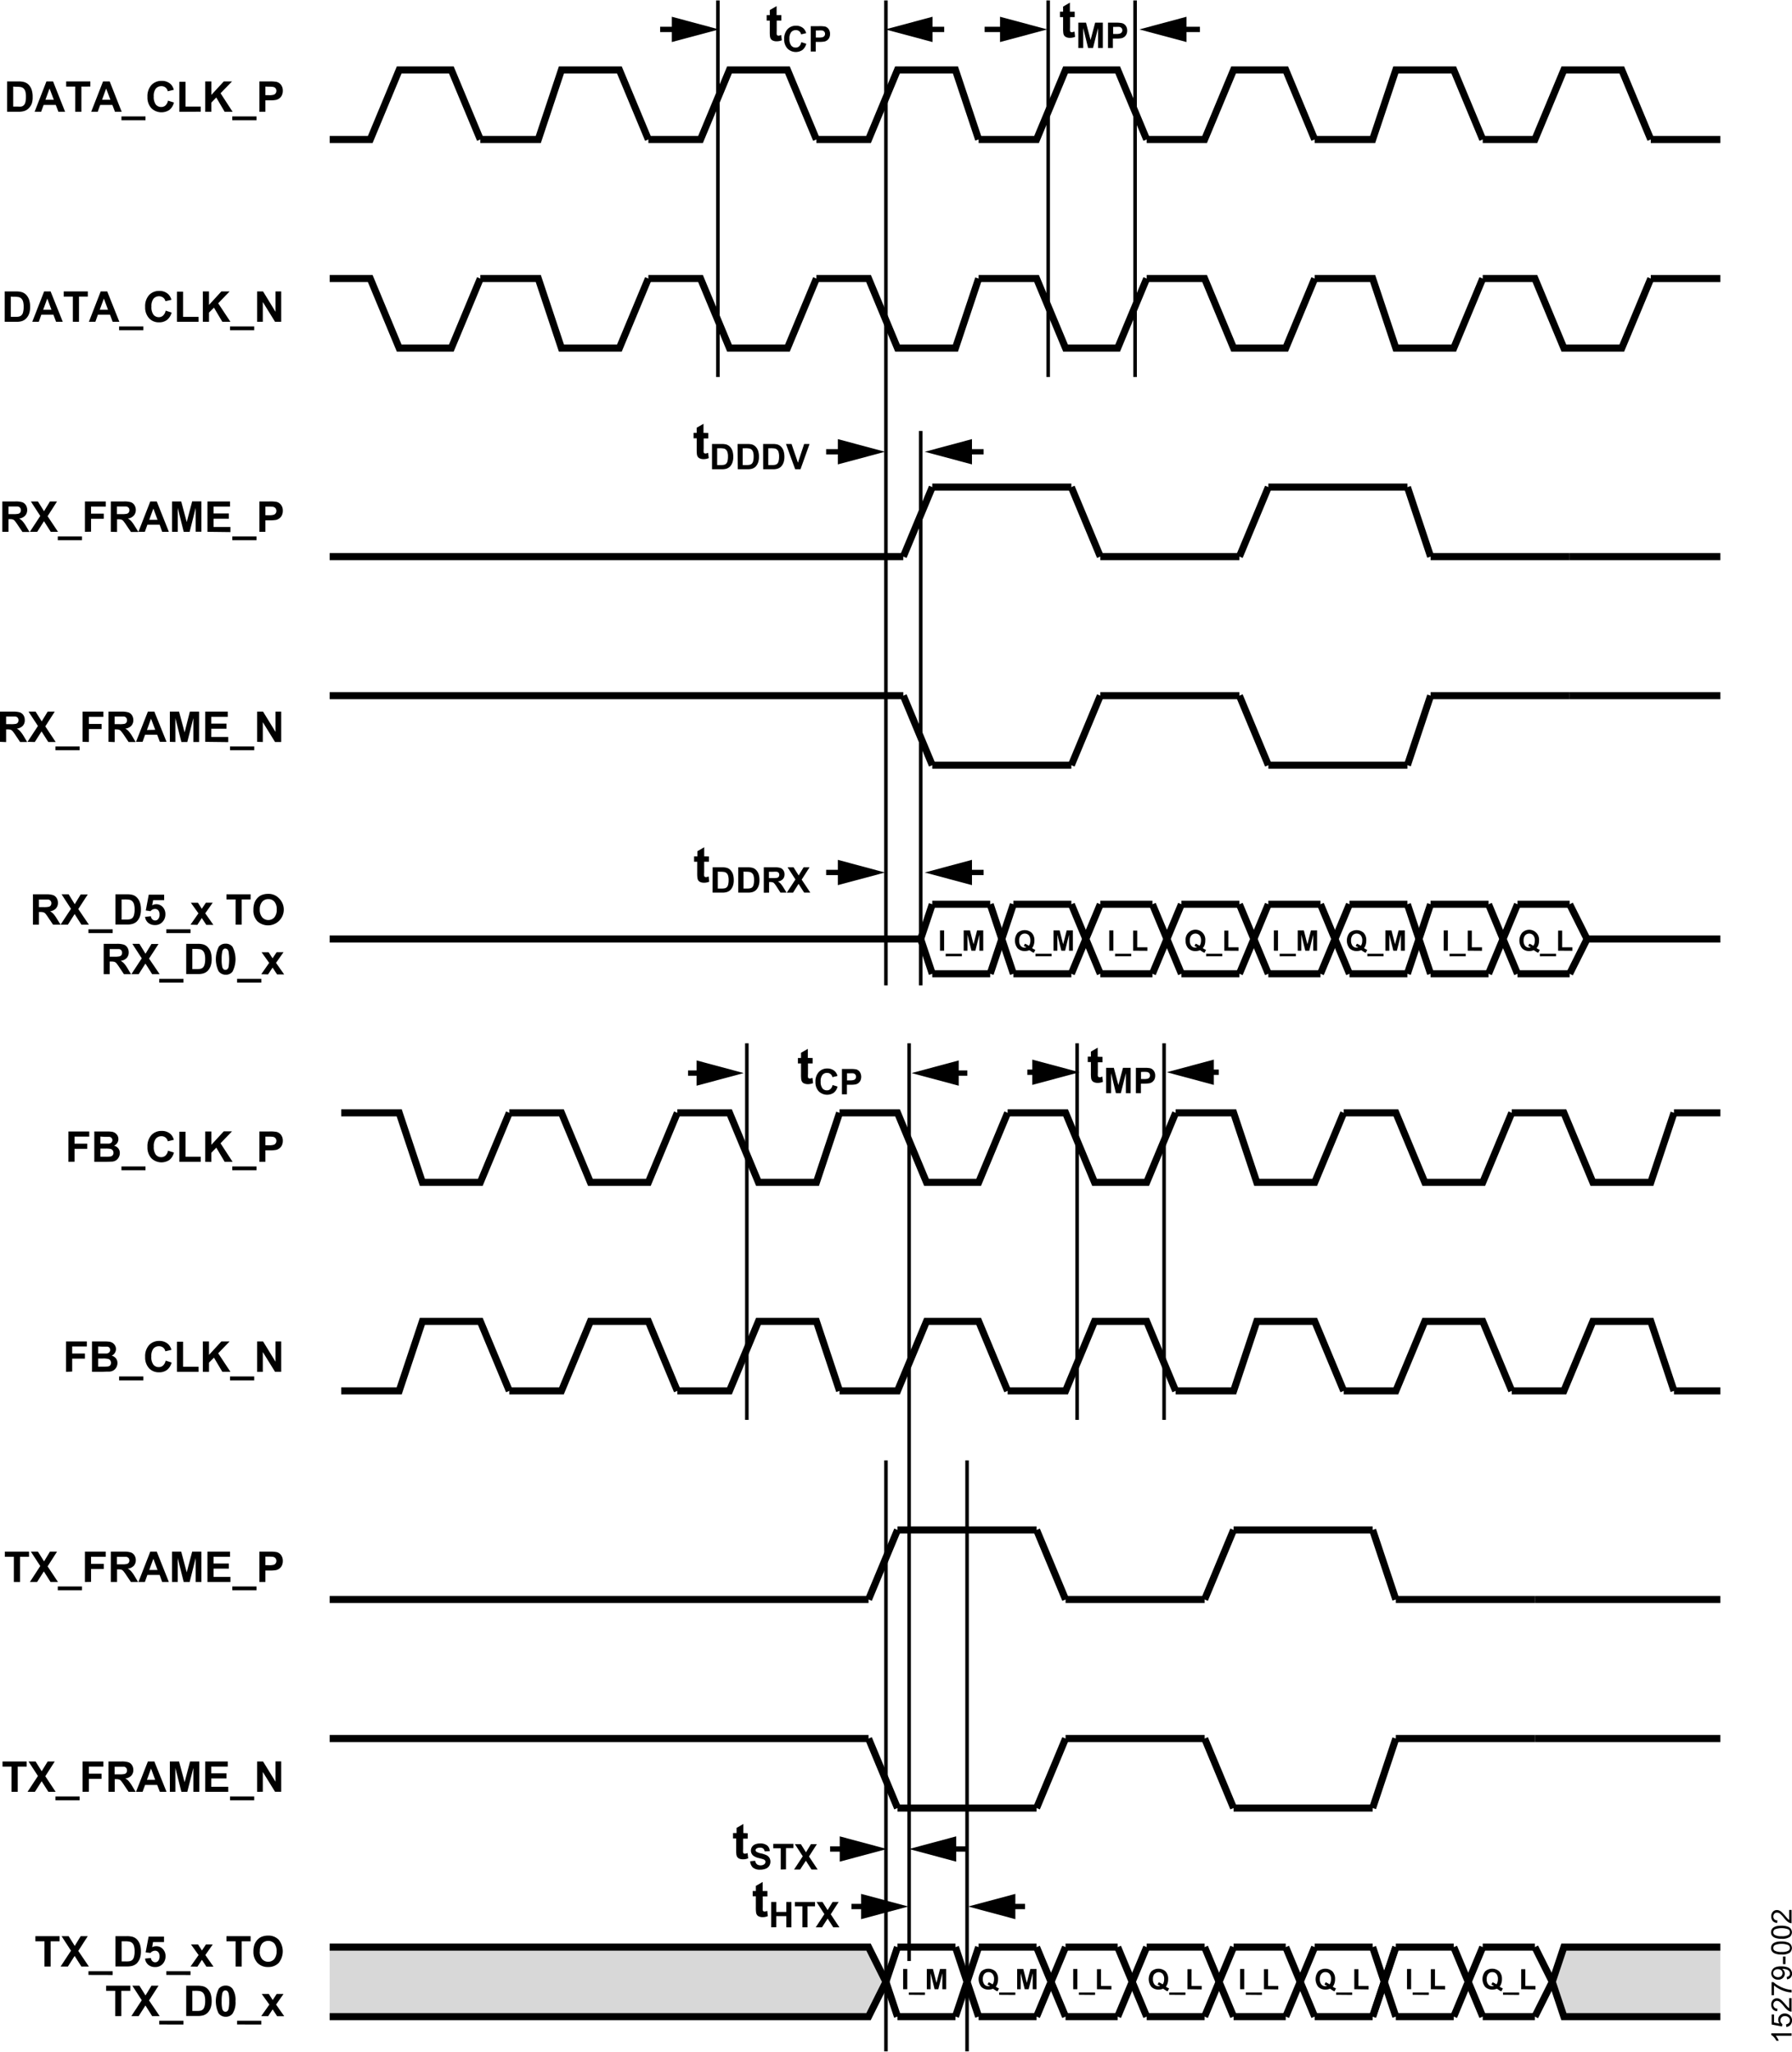 <svg id="f578586e-1af0-494e-838c-3f64b1318989" data-name="ec464894-fb44-48a8-a663-270c28c9d110" xmlns="http://www.w3.org/2000/svg" width="7.03in" height="8.05in" viewBox="0 0 506.42 579.65"><title>15279-002</title><polygon points="93.16 569.83 93.16 550.18 245.44 550.18 250.35 560 245.44 569.83 93.16 569.83" fill="#d8d8d8"/><polygon points="441.94 569.83 438.67 560 441.94 550.18 486.16 550.18 486.16 569.83 441.94 569.83" fill="#d8d8d8"/><polyline points="230.71 39.3 245.45 39.3 253.63 19.65 270.01 19.65 276.56 39.3" fill="none" stroke="#000" stroke-miterlimit="10" stroke-width="2"/><polyline points="276.56 39.3 292.93 39.3 301.12 19.65 315.86 19.65 324.05 39.3" fill="none" stroke="#000" stroke-miterlimit="10" stroke-width="2"/><polyline points="324.05 39.3 340.42 39.3 348.61 19.65 363.35 19.65 371.53 39.3" fill="none" stroke="#000" stroke-miterlimit="10" stroke-width="2"/><polyline points="371.53 39.3 387.91 39.3 394.46 19.65 410.83 19.65 419.02 39.3" fill="none" stroke="#000" stroke-miterlimit="10" stroke-width="2"/><polyline points="419.02 39.3 433.76 39.3 441.95 19.65 458.32 19.65 466.51 39.3" fill="none" stroke="#000" stroke-miterlimit="10" stroke-width="2"/><polyline points="230.71 78.6 245.45 78.6 253.63 98.25 270.01 98.25 276.56 78.6" fill="none" stroke="#000" stroke-miterlimit="10" stroke-width="2"/><polyline points="276.56 78.6 292.93 78.6 301.12 98.25 315.86 98.25 324.05 78.6" fill="none" stroke="#000" stroke-miterlimit="10" stroke-width="2"/><polyline points="324.05 78.6 340.42 78.6 348.61 98.25 363.35 98.25 371.53 78.6" fill="none" stroke="#000" stroke-miterlimit="10" stroke-width="2"/><polyline points="371.53 78.6 387.91 78.6 394.46 98.25 410.83 98.25 419.02 78.6" fill="none" stroke="#000" stroke-miterlimit="10" stroke-width="2"/><polyline points="419.02 78.6 433.76 78.6 441.95 98.25 458.32 98.25 466.51 78.6" fill="none" stroke="#000" stroke-miterlimit="10" stroke-width="2"/><line x1="286.38" y1="255.44" x2="279.83" y2="275.09" fill="none" stroke="#000" stroke-miterlimit="10" stroke-width="2"/><line x1="279.83" y1="255.44" x2="286.38" y2="275.09" fill="none" stroke="#000" stroke-miterlimit="10" stroke-width="2"/><line x1="310.95" y1="255.44" x2="302.76" y2="275.09" fill="none" stroke="#000" stroke-miterlimit="10" stroke-width="2"/><line x1="302.76" y1="255.44" x2="310.95" y2="275.09" fill="none" stroke="#000" stroke-miterlimit="10" stroke-width="2"/><line x1="286.38" y1="255.44" x2="302.76" y2="255.44" fill="none" stroke="#000" stroke-miterlimit="10" stroke-width="2"/><line x1="286.38" y1="275.09" x2="302.76" y2="275.09" fill="none" stroke="#000" stroke-miterlimit="10" stroke-width="2"/><line x1="310.95" y1="255.44" x2="325.68" y2="255.44" fill="none" stroke="#000" stroke-miterlimit="10" stroke-width="2"/><line x1="310.95" y1="275.09" x2="325.68" y2="275.09" fill="none" stroke="#000" stroke-miterlimit="10" stroke-width="2"/><line x1="263.46" y1="255.44" x2="260.18" y2="265.27" fill="none" stroke="#000" stroke-miterlimit="10" stroke-width="2"/><line x1="263.46" y1="275.09" x2="260.18" y2="265.27" fill="none" stroke="#000" stroke-miterlimit="10" stroke-width="2"/><line x1="263.46" y1="255.44" x2="279.83" y2="255.44" fill="none" stroke="#000" stroke-miterlimit="10" stroke-width="2"/><line x1="263.46" y1="275.09" x2="279.83" y2="275.09" fill="none" stroke="#000" stroke-miterlimit="10" stroke-width="2"/><line x1="333.87" y1="255.44" x2="325.68" y2="275.09" fill="none" stroke="#000" stroke-miterlimit="10" stroke-width="2"/><line x1="325.68" y1="255.44" x2="333.87" y2="275.09" fill="none" stroke="#000" stroke-miterlimit="10" stroke-width="2"/><line x1="358.43" y1="255.44" x2="350.25" y2="275.09" fill="none" stroke="#000" stroke-miterlimit="10" stroke-width="2"/><line x1="350.25" y1="255.44" x2="358.43" y2="275.09" fill="none" stroke="#000" stroke-miterlimit="10" stroke-width="2"/><line x1="333.87" y1="255.44" x2="350.25" y2="255.44" fill="none" stroke="#000" stroke-miterlimit="10" stroke-width="2"/><line x1="333.87" y1="275.09" x2="350.25" y2="275.09" fill="none" stroke="#000" stroke-miterlimit="10" stroke-width="2"/><line x1="358.43" y1="255.44" x2="373.17" y2="255.44" fill="none" stroke="#000" stroke-miterlimit="10" stroke-width="2"/><line x1="358.43" y1="275.09" x2="373.17" y2="275.09" fill="none" stroke="#000" stroke-miterlimit="10" stroke-width="2"/><line x1="381.36" y1="255.44" x2="373.17" y2="275.09" fill="none" stroke="#000" stroke-miterlimit="10" stroke-width="2"/><line x1="373.17" y1="255.44" x2="381.36" y2="275.09" fill="none" stroke="#000" stroke-miterlimit="10" stroke-width="2"/><line x1="404.28" y1="255.44" x2="397.73" y2="275.09" fill="none" stroke="#000" stroke-miterlimit="10" stroke-width="2"/><line x1="397.73" y1="255.44" x2="404.28" y2="275.09" fill="none" stroke="#000" stroke-miterlimit="10" stroke-width="2"/><line x1="381.36" y1="255.44" x2="397.73" y2="255.44" fill="none" stroke="#000" stroke-miterlimit="10" stroke-width="2"/><line x1="381.36" y1="275.09" x2="397.73" y2="275.09" fill="none" stroke="#000" stroke-miterlimit="10" stroke-width="2"/><line x1="404.28" y1="255.44" x2="420.66" y2="255.44" fill="none" stroke="#000" stroke-miterlimit="10" stroke-width="2"/><line x1="404.28" y1="275.09" x2="420.66" y2="275.09" fill="none" stroke="#000" stroke-miterlimit="10" stroke-width="2"/><line x1="428.85" y1="255.44" x2="420.66" y2="275.09" fill="none" stroke="#000" stroke-miterlimit="10" stroke-width="2"/><line x1="420.66" y1="255.44" x2="428.85" y2="275.09" fill="none" stroke="#000" stroke-miterlimit="10" stroke-width="2"/><line x1="428.85" y1="255.44" x2="443.58" y2="255.44" fill="none" stroke="#000" stroke-miterlimit="10" stroke-width="2"/><line x1="428.85" y1="275.09" x2="443.58" y2="275.09" fill="none" stroke="#000" stroke-miterlimit="10" stroke-width="2"/><line x1="443.58" y1="255.44" x2="448.5" y2="265.27" fill="none" stroke="#000" stroke-miterlimit="10" stroke-width="2"/><line x1="443.58" y1="275.09" x2="448.5" y2="265.27" fill="none" stroke="#000" stroke-miterlimit="10" stroke-width="2"/><line x1="276.56" y1="550.18" x2="270.01" y2="569.83" fill="none" stroke="#000" stroke-miterlimit="10" stroke-width="2"/><line x1="270.01" y1="550.18" x2="276.56" y2="569.83" fill="none" stroke="#000" stroke-miterlimit="10" stroke-width="2"/><line x1="301.12" y1="550.18" x2="292.93" y2="569.83" fill="none" stroke="#000" stroke-miterlimit="10" stroke-width="2"/><line x1="292.93" y1="550.18" x2="301.12" y2="569.83" fill="none" stroke="#000" stroke-miterlimit="10" stroke-width="2"/><line x1="276.56" y1="550.18" x2="292.93" y2="550.18" fill="none" stroke="#000" stroke-miterlimit="10" stroke-width="2"/><line x1="276.56" y1="569.83" x2="292.93" y2="569.83" fill="none" stroke="#000" stroke-miterlimit="10" stroke-width="2"/><line x1="301.12" y1="550.18" x2="315.86" y2="550.18" fill="none" stroke="#000" stroke-miterlimit="10" stroke-width="2"/><line x1="301.12" y1="569.83" x2="315.86" y2="569.83" fill="none" stroke="#000" stroke-miterlimit="10" stroke-width="2"/><line x1="253.63" y1="550.18" x2="270.01" y2="550.18" fill="none" stroke="#000" stroke-miterlimit="10" stroke-width="2"/><line x1="253.63" y1="569.83" x2="270.01" y2="569.83" fill="none" stroke="#000" stroke-miterlimit="10" stroke-width="2"/><line x1="324.05" y1="550.18" x2="315.86" y2="569.83" fill="none" stroke="#000" stroke-miterlimit="10" stroke-width="2"/><line x1="315.86" y1="550.18" x2="324.05" y2="569.83" fill="none" stroke="#000" stroke-miterlimit="10" stroke-width="2"/><line x1="348.61" y1="550.18" x2="340.42" y2="569.83" fill="none" stroke="#000" stroke-miterlimit="10" stroke-width="2"/><line x1="340.42" y1="550.18" x2="348.61" y2="569.83" fill="none" stroke="#000" stroke-miterlimit="10" stroke-width="2"/><line x1="324.05" y1="550.18" x2="340.42" y2="550.18" fill="none" stroke="#000" stroke-miterlimit="10" stroke-width="2"/><line x1="324.05" y1="569.83" x2="340.42" y2="569.83" fill="none" stroke="#000" stroke-miterlimit="10" stroke-width="2"/><line x1="348.61" y1="550.18" x2="363.35" y2="550.18" fill="none" stroke="#000" stroke-miterlimit="10" stroke-width="2"/><line x1="348.61" y1="569.83" x2="363.35" y2="569.83" fill="none" stroke="#000" stroke-miterlimit="10" stroke-width="2"/><line x1="371.53" y1="550.18" x2="363.35" y2="569.83" fill="none" stroke="#000" stroke-miterlimit="10" stroke-width="2"/><line x1="363.35" y1="550.18" x2="371.53" y2="569.83" fill="none" stroke="#000" stroke-miterlimit="10" stroke-width="2"/><line x1="394.46" y1="550.18" x2="387.91" y2="569.83" fill="none" stroke="#000" stroke-miterlimit="10" stroke-width="2"/><line x1="387.91" y1="550.18" x2="394.46" y2="569.83" fill="none" stroke="#000" stroke-miterlimit="10" stroke-width="2"/><line x1="371.53" y1="550.18" x2="387.91" y2="550.18" fill="none" stroke="#000" stroke-miterlimit="10" stroke-width="2"/><line x1="371.53" y1="569.83" x2="387.91" y2="569.83" fill="none" stroke="#000" stroke-miterlimit="10" stroke-width="2"/><line x1="394.46" y1="550.18" x2="410.83" y2="550.18" fill="none" stroke="#000" stroke-miterlimit="10" stroke-width="2"/><line x1="394.46" y1="569.83" x2="410.83" y2="569.83" fill="none" stroke="#000" stroke-miterlimit="10" stroke-width="2"/><line x1="419.02" y1="550.18" x2="410.83" y2="569.83" fill="none" stroke="#000" stroke-miterlimit="10" stroke-width="2"/><line x1="410.83" y1="550.18" x2="419.02" y2="569.83" fill="none" stroke="#000" stroke-miterlimit="10" stroke-width="2"/><line x1="419.02" y1="550.18" x2="433.76" y2="550.18" fill="none" stroke="#000" stroke-miterlimit="10" stroke-width="2"/><line x1="419.02" y1="569.83" x2="433.76" y2="569.83" fill="none" stroke="#000" stroke-miterlimit="10" stroke-width="2"/><line x1="438.67" y1="560" x2="433.76" y2="569.83" fill="none" stroke="#000" stroke-miterlimit="10" stroke-width="2"/><line x1="433.76" y1="550.18" x2="438.67" y2="560" fill="none" stroke="#000" stroke-miterlimit="10" stroke-width="2"/><path d="M281.41,561.37a3.83,3.83,0,0,0,.92.48l-.42.82a2.39,2.39,0,0,1-.52-.22l-.77-.5a3.08,3.08,0,0,1-1.24.24,2.75,2.75,0,0,1-2.07-.78,3.54,3.54,0,0,1,0-4.36,3,3,0,0,1,4,0,3,3,0,0,1,.74,2.18,3.9,3.9,0,0,1-.2,1.31A2.88,2.88,0,0,1,281.41,561.37Zm-.93-.65a2,2,0,0,0,.33-.64,3.05,3.05,0,0,0,.11-.85,2.13,2.13,0,0,0-.44-1.48,1.43,1.43,0,0,0-1.14-.49,1.47,1.47,0,0,0-1.15.49,2.18,2.18,0,0,0-.44,1.48,2.23,2.23,0,0,0,.44,1.5,1.46,1.46,0,0,0,1.11.5,1.56,1.56,0,0,0,.48-.08,3.46,3.46,0,0,0-.72-.36l.33-.66a3.61,3.61,0,0,1,1.09.59Z"/><path d="M282.36,563.68V563h4.57v.71Z"/><path d="M287.45,562.09v-5.72h1.73l1,3.9,1-3.9h1.73v5.72h-1.07v-4.5l-1.14,4.5h-1.11l-1.13-4.5v4.5Z"/><line x1="253.63" y1="550.18" x2="250.36" y2="560" fill="none" stroke="#000" stroke-miterlimit="10" stroke-width="2"/><line x1="253.63" y1="569.83" x2="250.36" y2="560" fill="none" stroke="#000" stroke-miterlimit="10" stroke-width="2"/><path d="M255.23,562.09v-5.72h1.16v5.72Z"/><path d="M256.83,563.67V563h4.56v.71Z"/><path d="M261.92,562.09v-5.72h1.73l1,3.9,1-3.9h1.73v5.72h-1.07v-4.51l-1.14,4.51h-1.05L263,557.58v4.51Z"/><line x1="255.27" y1="157.19" x2="93.16" y2="157.19" fill="none" stroke="#000" stroke-miterlimit="10" stroke-width="2"/><line x1="466.51" y1="39.3" x2="486.16" y2="39.3" fill="none" stroke="#000" stroke-miterlimit="10" stroke-width="2"/><line x1="466.51" y1="78.6" x2="486.16" y2="78.6" fill="none" stroke="#000" stroke-miterlimit="10" stroke-width="2"/><line x1="448.5" y1="265.27" x2="486.16" y2="265.27" fill="none" stroke="#000" stroke-miterlimit="10" stroke-width="2"/><line x1="443.59" y1="157.19" x2="486.16" y2="157.19" fill="none" stroke="#000" stroke-miterlimit="10" stroke-width="2"/><line x1="260.18" y1="265.27" x2="93.16" y2="265.27" fill="none" stroke="#000" stroke-miterlimit="10" stroke-width="2"/><polyline points="93.16 550.18 245.45 550.18 250.36 560 245.45 569.83 93.16 569.83" fill="none" stroke="#000" stroke-miterlimit="10" stroke-width="2"/><polyline points="486.16 550.18 441.95 550.18 438.67 560 441.95 569.83 486.16 569.83" fill="none" stroke="#000" stroke-miterlimit="10" stroke-width="2"/><path d="M329.48,561.37a3.83,3.83,0,0,0,.92.48l-.42.82a2.91,2.91,0,0,1-.51-.22l-.77-.51a3,3,0,0,1-1.25.25,2.75,2.75,0,0,1-2.07-.78,3.54,3.54,0,0,1,0-4.36,3,3,0,0,1,4,0,3,3,0,0,1,.74,2.18,3.84,3.84,0,0,1-.2,1.3A2.93,2.93,0,0,1,329.48,561.37Zm-.93-.66a1.53,1.53,0,0,0,.33-.63,2.72,2.72,0,0,0,.11-.85,2.17,2.17,0,0,0-.43-1.48,1.58,1.58,0,0,0-2.25,0l-.05,0a2.18,2.18,0,0,0-.44,1.48,2.23,2.23,0,0,0,.44,1.5,1.45,1.45,0,0,0,1.12.5,1.5,1.5,0,0,0,.47-.08,3,3,0,0,0-.72-.36l.33-.66A4.08,4.08,0,0,1,328.55,560.71Z"/><path d="M330.43,563.67V563H335v.71Z"/><path d="M335.57,562.09v-5.66h1.16v4.72h2.87v1Z"/><path d="M303.3,562.09v-5.72h1.16v5.72Z"/><path d="M304.9,563.67V563h4.56v.71Z"/><path d="M310,562.09v-5.66h1.15v4.72h2.93v1Z"/><line x1="394.46" y1="550.18" x2="387.91" y2="569.83" fill="none" stroke="#000" stroke-miterlimit="10" stroke-width="2"/><path d="M376.64,561.37a3.83,3.83,0,0,0,.92.48l-.42.82a2.91,2.91,0,0,1-.51-.22l-.77-.51a3,3,0,0,1-1.25.25,2.75,2.75,0,0,1-2.07-.78,3.54,3.54,0,0,1,0-4.36,3,3,0,0,1,4,0,3,3,0,0,1,.75,2.18,3.62,3.62,0,0,1-.21,1.3A2.93,2.93,0,0,1,376.64,561.37Zm-.93-.66a1.53,1.53,0,0,0,.33-.63,2.72,2.72,0,0,0,.11-.85,2.17,2.17,0,0,0-.43-1.48,1.47,1.47,0,0,0-1.15-.49,1.43,1.43,0,0,0-1.14.49,2.13,2.13,0,0,0-.44,1.48,2.18,2.18,0,0,0,.44,1.5,1.43,1.43,0,0,0,1.11.5,1.5,1.5,0,0,0,.47-.08,3,3,0,0,0-.72-.36l.33-.66A4.08,4.08,0,0,1,375.71,560.71Z"/><path d="M377.6,563.67V563h4.52v.71Z"/><path d="M382.73,562.09v-5.66h1.16v4.72h2.87v1Z"/><path d="M350.46,562.09v-5.72h1.16v5.72Z"/><path d="M352.06,563.67V563h4.56v.71Z"/><path d="M357.2,562.09v-5.66h1.16v4.72h2.87v1Z"/><path d="M423.8,561.37a3.83,3.83,0,0,0,.92.48l-.42.82a2.91,2.91,0,0,1-.51-.22l-.77-.51a3,3,0,0,1-1.25.25,2.75,2.75,0,0,1-2.07-.78,3.54,3.54,0,0,1,0-4.36,3,3,0,0,1,4,0,3,3,0,0,1,.75,2.18,3.62,3.62,0,0,1-.21,1.3A2.93,2.93,0,0,1,423.8,561.37Zm-.93-.66a1.53,1.53,0,0,0,.33-.63,2.72,2.72,0,0,0,.11-.85,2.17,2.17,0,0,0-.43-1.48,1.47,1.47,0,0,0-1.15-.49,1.43,1.43,0,0,0-1.14.49,2.13,2.13,0,0,0-.44,1.48,2.18,2.18,0,0,0,.44,1.5,1.43,1.43,0,0,0,1.11.5,1.5,1.5,0,0,0,.47-.08,3,3,0,0,0-.72-.36l.33-.66A4.08,4.08,0,0,1,422.87,560.71Z"/><path d="M424.76,563.67V563h4.56v.71Z"/><path d="M429.89,562.09v-5.66h1.16v4.72h2.87v1Z"/><path d="M397.62,562.09v-5.72h1.16v5.72Z"/><path d="M399.22,563.67V563h4.57v.71Z"/><path d="M404.36,562.09v-5.66h1.16v4.72h2.87v1Z"/><path d="M291.67,267.84a3.54,3.54,0,0,0,.92.49l-.42.81a2.28,2.28,0,0,1-.51-.21l-.77-.51a3,3,0,0,1-1.25.25,2.75,2.75,0,0,1-2.07-.78,3.56,3.56,0,0,1,0-4.37,3,3,0,0,1,4,0,3,3,0,0,1,.75,2.19,3.62,3.62,0,0,1-.21,1.3A2.88,2.88,0,0,1,291.67,267.84Zm-.93-.65a1.53,1.53,0,0,0,.33-.63,2.72,2.72,0,0,0,.11-.85,2.22,2.22,0,0,0-.43-1.49,1.51,1.51,0,0,0-1.15-.49,1.46,1.46,0,0,0-1.14.5,2.08,2.08,0,0,0-.44,1.48,2.18,2.18,0,0,0,.44,1.5,1.43,1.43,0,0,0,1.11.5,1.27,1.27,0,0,0,.47-.09,3.46,3.46,0,0,0-.72-.36l.33-.66A4.11,4.11,0,0,1,290.74,267.19Z"/><path d="M292.63,270.15v-.72h4.56v.71Z"/><path d="M297.72,268.57v-5.73h1.73l1,3.91,1-3.91h1.74v5.73h-1.08v-4.51L301,268.57h-1.06l-1.13-4.51v4.51Z"/><path d="M265.65,268.57v-5.73h1.16v5.73Z"/><path d="M267.25,270.15v-.72h4.57v.71Z"/><path d="M272.34,268.57v-5.73h1.78l1,3.91,1-3.91h1.74v5.73h-1.08v-4.51l-1.14,4.51h-1.11l-1.13-4.51v4.51Z"/><path d="M339.9,267.84a3.77,3.77,0,0,0,.93.49l-.43.81a2.28,2.28,0,0,1-.51-.21l-.77-.5a3.17,3.17,0,0,1-1.25.25,2.75,2.75,0,0,1-2.07-.78,3.08,3.08,0,0,1-.74-2.19,2.79,2.79,0,1,1,5.55,0,3.64,3.64,0,0,1-.21,1.31A2.48,2.48,0,0,1,339.9,267.84Zm-.93-.65a1.81,1.81,0,0,0,.33-.63,3.13,3.13,0,0,0,.12-.86,2.18,2.18,0,0,0-.44-1.48,1.58,1.58,0,0,0-2.23-.06l-.06.06a2.18,2.18,0,0,0-.44,1.48,2.21,2.21,0,0,0,.44,1.51,1.44,1.44,0,0,0,1.11.49,1.26,1.26,0,0,0,.47-.08,3.16,3.16,0,0,0-.71-.36l.32-.66A4.11,4.11,0,0,1,339,267.19Z"/><path d="M340.86,270.15v-.72h4.56v.71Z"/><path d="M346,268.57v-5.68h1.13v4.71H350v1Z"/><path d="M313.48,268.57v-5.73h1.16v5.73Z"/><path d="M315.12,270.15v-.72h4.57v.71Z"/><path d="M320.22,268.57v-5.68h1.16v4.71h2.87v1Z"/><path d="M385.47,267.84a3.87,3.87,0,0,0,.92.49l-.42.81a2.57,2.57,0,0,1-.52-.21l-.77-.51a3.09,3.09,0,0,1-1.24.25,2.75,2.75,0,0,1-2.07-.78,3.56,3.56,0,0,1,0-4.37,3,3,0,0,1,4,0,3,3,0,0,1,.74,2.18,3.9,3.9,0,0,1-.2,1.31A2.88,2.88,0,0,1,385.47,267.84Zm-.93-.65a1.9,1.9,0,0,0,.33-.63,3.12,3.12,0,0,0,.11-.86,2.13,2.13,0,0,0-.44-1.48,1.58,1.58,0,0,0-2.29,0,2.18,2.18,0,0,0-.44,1.48,2.26,2.26,0,0,0,.44,1.51,1.44,1.44,0,0,0,1.11.49,1.31,1.31,0,0,0,.48-.08,4.84,4.84,0,0,0-.72-.36l.33-.66A4.11,4.11,0,0,1,384.54,267.19Z"/><path d="M386.42,270.15v-.72H391v.71Z"/><path d="M391.51,268.57v-5.73h1.73l1,3.91,1-3.91H397v5.73H395.9v-4.51l-1.14,4.51h-1l-1.13-4.51v4.51Z"/><path d="M360,268.57v-5.73h1.16v5.73Z"/><path d="M361.64,270.15v-.72h4.57v.71Z"/><path d="M366.74,268.57v-5.73h1.73l1,3.91,1-3.91h1.74v5.73h-1.08v-4.51L370,268.57h-1.12l-1.13-4.51v4.51Z"/><path d="M434.22,267.84a4.14,4.14,0,0,0,.93.49l-.43.81a2.28,2.28,0,0,1-.51-.21l-.77-.51a3.17,3.17,0,0,1-1.25.25,2.71,2.71,0,0,1-2.06-.78,3.56,3.56,0,0,1,0-4.37,2.79,2.79,0,0,1,4.8,2.18,3.64,3.64,0,0,1-.21,1.31A2.43,2.43,0,0,1,434.22,267.84Zm-.93-.65a1.93,1.93,0,0,0,.34-.63,3.12,3.12,0,0,0,.11-.86,2.18,2.18,0,0,0-.44-1.48,1.58,1.58,0,0,0-2.23-.06l-.06.06a2.18,2.18,0,0,0-.44,1.48,2.26,2.26,0,0,0,.44,1.51,1.44,1.44,0,0,0,1.11.49,1.26,1.26,0,0,0,.47-.08,3.16,3.16,0,0,0-.71-.36l.32-.66A4.11,4.11,0,0,1,433.29,267.19Z"/><path d="M435.18,270.15v-.72h4.56v.71Z"/><path d="M440.32,268.57v-5.68h1.15v4.71h2.88v1Z"/><path d="M408,268.57v-5.73h1.16v5.73Z"/><path d="M409.65,270.15v-.72h4.56v.71Z"/><path d="M414.78,268.57v-5.68h1.16v4.71h2.87v1Z"/><line x1="263.46" y1="137.54" x2="255.28" y2="157.19" fill="none" stroke="#000" stroke-miterlimit="10" stroke-width="2"/><line x1="263.46" y1="137.54" x2="302.76" y2="137.54" fill="none" stroke="#000" stroke-miterlimit="10" stroke-width="2"/><line x1="310.95" y1="157.19" x2="302.76" y2="137.54" fill="none" stroke="#000" stroke-miterlimit="10" stroke-width="2"/><line x1="310.95" y1="157.19" x2="350.25" y2="157.19" fill="none" stroke="#000" stroke-miterlimit="10" stroke-width="2"/><line x1="358.44" y1="137.54" x2="350.25" y2="157.19" fill="none" stroke="#000" stroke-miterlimit="10" stroke-width="2"/><line x1="358.44" y1="137.54" x2="397.74" y2="137.54" fill="none" stroke="#000" stroke-miterlimit="10" stroke-width="2"/><line x1="404.29" y1="157.19" x2="397.74" y2="137.54" fill="none" stroke="#000" stroke-miterlimit="10" stroke-width="2"/><line x1="404.29" y1="157.19" x2="443.59" y2="157.19" fill="none" stroke="#000" stroke-miterlimit="10" stroke-width="2"/><line x1="255.28" y1="196.49" x2="93.16" y2="196.49" fill="none" stroke="#000" stroke-miterlimit="10" stroke-width="2"/><line x1="443.59" y1="196.49" x2="486.16" y2="196.49" fill="none" stroke="#000" stroke-miterlimit="10" stroke-width="2"/><line x1="263.46" y1="216.14" x2="255.28" y2="196.49" fill="none" stroke="#000" stroke-miterlimit="10" stroke-width="2"/><line x1="263.46" y1="216.14" x2="302.76" y2="216.14" fill="none" stroke="#000" stroke-miterlimit="10" stroke-width="2"/><line x1="310.95" y1="196.49" x2="302.76" y2="216.14" fill="none" stroke="#000" stroke-miterlimit="10" stroke-width="2"/><line x1="310.95" y1="196.49" x2="350.25" y2="196.49" fill="none" stroke="#000" stroke-miterlimit="10" stroke-width="2"/><line x1="358.44" y1="216.14" x2="350.25" y2="196.49" fill="none" stroke="#000" stroke-miterlimit="10" stroke-width="2"/><line x1="358.44" y1="216.14" x2="397.74" y2="216.14" fill="none" stroke="#000" stroke-miterlimit="10" stroke-width="2"/><line x1="404.29" y1="196.49" x2="397.74" y2="216.14" fill="none" stroke="#000" stroke-miterlimit="10" stroke-width="2"/><line x1="404.29" y1="196.49" x2="443.59" y2="196.49" fill="none" stroke="#000" stroke-miterlimit="10" stroke-width="2"/><line x1="245.45" y1="451.93" x2="93.16" y2="451.93" fill="none" stroke="#000" stroke-miterlimit="10" stroke-width="2"/><line x1="433.76" y1="451.93" x2="486.16" y2="451.93" fill="none" stroke="#000" stroke-miterlimit="10" stroke-width="2"/><line x1="253.64" y1="432.28" x2="245.45" y2="451.93" fill="none" stroke="#000" stroke-miterlimit="10" stroke-width="2"/><line x1="253.64" y1="432.28" x2="292.94" y2="432.28" fill="none" stroke="#000" stroke-miterlimit="10" stroke-width="2"/><line x1="301.13" y1="451.93" x2="292.94" y2="432.28" fill="none" stroke="#000" stroke-miterlimit="10" stroke-width="2"/><line x1="301.13" y1="451.93" x2="340.43" y2="451.93" fill="none" stroke="#000" stroke-miterlimit="10" stroke-width="2"/><line x1="348.61" y1="432.28" x2="340.43" y2="451.93" fill="none" stroke="#000" stroke-miterlimit="10" stroke-width="2"/><line x1="348.61" y1="432.28" x2="387.91" y2="432.28" fill="none" stroke="#000" stroke-miterlimit="10" stroke-width="2"/><line x1="394.46" y1="451.93" x2="387.91" y2="432.28" fill="none" stroke="#000" stroke-miterlimit="10" stroke-width="2"/><line x1="394.46" y1="451.93" x2="433.76" y2="451.93" fill="none" stroke="#000" stroke-miterlimit="10" stroke-width="2"/><line x1="245.45" y1="491.23" x2="93.16" y2="491.23" fill="none" stroke="#000" stroke-miterlimit="10" stroke-width="2"/><line x1="433.76" y1="491.23" x2="486.16" y2="491.23" fill="none" stroke="#000" stroke-miterlimit="10" stroke-width="2"/><line x1="253.64" y1="510.88" x2="245.45" y2="491.23" fill="none" stroke="#000" stroke-miterlimit="10" stroke-width="2"/><line x1="253.64" y1="510.88" x2="292.94" y2="510.88" fill="none" stroke="#000" stroke-miterlimit="10" stroke-width="2"/><line x1="301.13" y1="491.23" x2="292.94" y2="510.88" fill="none" stroke="#000" stroke-miterlimit="10" stroke-width="2"/><line x1="301.13" y1="491.23" x2="340.43" y2="491.23" fill="none" stroke="#000" stroke-miterlimit="10" stroke-width="2"/><line x1="348.61" y1="510.88" x2="340.43" y2="491.23" fill="none" stroke="#000" stroke-miterlimit="10" stroke-width="2"/><line x1="348.61" y1="510.88" x2="387.91" y2="510.88" fill="none" stroke="#000" stroke-miterlimit="10" stroke-width="2"/><line x1="394.46" y1="491.23" x2="387.91" y2="510.88" fill="none" stroke="#000" stroke-miterlimit="10" stroke-width="2"/><line x1="394.46" y1="491.23" x2="433.76" y2="491.23" fill="none" stroke="#000" stroke-miterlimit="10" stroke-width="2"/><g id="a75a1d75-b37c-448e-b4c0-b0feeeaf27aa" data-name="bcbc1c53-3346-4095-9b59-1d1195a46f6e"><path d="M2,22.89H5.12a5.94,5.94,0,0,1,1.63.16,3,3,0,0,1,1.37.79,3.81,3.81,0,0,1,.82,1.4,6.17,6.17,0,0,1,.29,2A5.68,5.68,0,0,1,9,29.07,3.77,3.77,0,0,1,8,30.59a3.07,3.07,0,0,1-1.22.68,4.94,4.94,0,0,1-1.53.19H2Zm1.73,1.45V30H5A4.77,4.77,0,0,0,6,30a1.56,1.56,0,0,0,.7-.36,1.8,1.8,0,0,0,.46-.83,5.91,5.91,0,0,0,.17-1.57,5.25,5.25,0,0,0-.17-1.53,2,2,0,0,0-.49-.83,1.63,1.63,0,0,0-.77-.4,8.46,8.46,0,0,0-1.42-.08Z"/><path d="M18.4,31.48H16.51l-.75-1.95H12.33l-.71,1.95H9.78l3.34-8.59H15Zm-3.19-3.4L14,24.89l-1.16,3.19Z"/><path d="M21.25,31.48V24.34H18.7V22.89h6.83v1.45H23v7.14Z"/><path d="M34.39,31.48H32.5l-.75-1.95H28.32l-.71,1.95H25.77l3.35-8.59H31Zm-3.19-3.4L30,24.89l-1.16,3.19Z"/><path d="M34.32,33.85V32.78h6.8v1.07Z"/><path d="M47.47,28.32l1.68.53a3.73,3.73,0,0,1-1.28,2.09,4.06,4.06,0,0,1-5.1-.49,4.44,4.44,0,0,1-1.1-3.19,4.65,4.65,0,0,1,1.11-3.33,3.79,3.79,0,0,1,2.91-1.19,3.56,3.56,0,0,1,2.56.93,3.37,3.37,0,0,1,.87,1.59l-1.72.41a1.75,1.75,0,0,0-1.81-1.44,2,2,0,0,0-1.55.68,3.37,3.37,0,0,0-.59,2.22,3.61,3.61,0,0,0,.59,2.3,1.92,1.92,0,0,0,1.53.69,1.74,1.74,0,0,0,1.19-.44A2.53,2.53,0,0,0,47.47,28.32Z"/><path d="M50.69,31.48V23h1.73V30h4.31v1.45Z"/><path d="M58,31.48V22.89h1.73V26.7l3.51-3.81h2.33l-3.24,3.34,3.41,5.25H63.49l-2.37-4.05-1.4,1.45v2.6Z"/><path d="M65.64,33.85V32.78h6.85v1.07Z"/><path d="M73.3,31.48V22.89h2.82a9.48,9.48,0,0,1,2.06.13,2.27,2.27,0,0,1,1.24.84,2.7,2.7,0,0,1,.5,1.67,2.9,2.9,0,0,1-.29,1.33,2.3,2.3,0,0,1-.73.85,2.51,2.51,0,0,1-.9.4,9,9,0,0,1-1.8.13H75v3.24ZM75,24.34v2.44h1a4.24,4.24,0,0,0,1.37-.14,1.12,1.12,0,0,0,.54-.42,1.22,1.22,0,0,0,.2-.67,1.1,1.1,0,0,0-.28-.77,1.17,1.17,0,0,0-.74-.35,8.65,8.65,0,0,0-1.25-.06Z"/></g><line x1="202.88" x2="202.88" y2="106.43" fill="none" stroke="#000" stroke-miterlimit="10"/><line x1="250.36" x2="250.36" y2="278.36" fill="none" stroke="#000" stroke-miterlimit="10"/><path d="M220.81,4.16V5.7H219.5V8.62a8.34,8.34,0,0,0,0,1,.46.46,0,0,0,.17.24.56.56,0,0,0,.33.1,2.63,2.63,0,0,0,.77-.19l.17,1.49a3.77,3.77,0,0,1-1.52.29,2.35,2.35,0,0,1-.94-.18,1.24,1.24,0,0,1-.61-.45,1.7,1.7,0,0,1-.27-.75,10.17,10.17,0,0,1-.06-1.35V5.7h-.88V4.16h.88V2.72l1.93-1.12V4.16Z"/><path d="M226.44,11.79l1.41.45A3.23,3.23,0,0,1,226.77,14a3.35,3.35,0,0,1-4.24-.41,3.75,3.75,0,0,1-.92-2.66,4,4,0,0,1,.92-2.78,3.18,3.18,0,0,1,2.43-1,3,3,0,0,1,2.13.78,2.94,2.94,0,0,1,.74,1.32l-1.44.34a1.45,1.45,0,0,0-1.5-1.2,1.66,1.66,0,0,0-1.3.57,2.82,2.82,0,0,0-.49,1.85,3,3,0,0,0,.49,1.93,1.56,1.56,0,0,0,1.27.58,1.41,1.41,0,0,0,1-.37A2.08,2.08,0,0,0,226.44,11.79Z"/><path d="M229.12,14.43V7.27h2.31a9,9,0,0,1,1.72.1,1.86,1.86,0,0,1,1,.7,2.27,2.27,0,0,1,.42,1.4,2.37,2.37,0,0,1-.24,1.11,1.87,1.87,0,0,1-.61.7,1.89,1.89,0,0,1-.75.34,8.41,8.41,0,0,1-1.5.1h-.94v2.71Zm1.44-5.94v2h.79a4,4,0,0,0,1.14-.11A1,1,0,0,0,233,10a1,1,0,0,0,.16-.55,1,1,0,0,0-.23-.65,1,1,0,0,0-.58-.31,5.57,5.57,0,0,0-1,0Z"/><path d="M303.71,3.18V4.71h-1.32V7.64a8.34,8.34,0,0,0,0,1,.49.49,0,0,0,.17.25.63.63,0,0,0,.33.09,2.61,2.61,0,0,0,.77-.18l.16,1.49a3.73,3.73,0,0,1-1.51.29,2.35,2.35,0,0,1-.94-.18,1.36,1.36,0,0,1-.61-.45,1.7,1.7,0,0,1-.27-.75,10.17,10.17,0,0,1-.06-1.35V4.71h-.89V3.18h.89V1.74L302.35.62V3.18Z"/><path d="M304.74,13.43V6.28h2.17l1.29,4.89,1.29-4.89h2.17v7.15h-1.35V7.81l-1.42,5.62H307.5l-1.38-5.62v5.62Z"/><path d="M313.12,13.43V6.28h2.32a7.9,7.9,0,0,1,1.68.15,1.92,1.92,0,0,1,1,.7,2.27,2.27,0,0,1,.42,1.4,2.33,2.33,0,0,1-.24,1.1,2,2,0,0,1-.61.71,2.31,2.31,0,0,1-.75.34,8.41,8.41,0,0,1-1.5.1h-.94v2.65Zm1.45-5.95v2h.79a3.66,3.66,0,0,0,1.14-.12A1,1,0,0,0,317,9a1,1,0,0,0-.06-1.2,1.08,1.08,0,0,0-.58-.32,8.34,8.34,0,0,0-1,0Z"/><line x1="339.09" y1="8.19" x2="332.87" y2="8.19" fill="none" stroke="#000" stroke-width="1.5"/><polygon points="335.31 4.61 321.97 8.19 335.31 11.76 335.31 4.61"/><line x1="278.25" y1="8.19" x2="285.05" y2="8.19" fill="none" stroke="#000" stroke-width="1.5"/><polygon points="282.61 11.76 295.95 8.19 282.61 4.61 282.61 11.76"/><line x1="266.83" y1="8.19" x2="261.09" y2="8.19" fill="none" stroke="#000" stroke-width="1.5"/><polygon points="263.53 4.61 250.19 8.19 263.53 11.76 263.53 4.61"/><line x1="186.56" y1="8.19" x2="192.3" y2="8.19" fill="none" stroke="#000" stroke-width="1.5"/><polygon points="189.86 11.76 203.19 8.19 189.86 4.61 189.86 11.76"/><line x1="277.97" y1="127.56" x2="272.24" y2="127.56" fill="none" stroke="#000" stroke-width="1.5"/><polygon points="274.68 123.98 261.34 127.56 274.68 131.13 274.68 123.98"/><line x1="233.47" y1="127.56" x2="239.21" y2="127.56" fill="none" stroke="#000" stroke-width="1.5"/><polygon points="236.77 131.13 250.11 127.56 236.77 123.98 236.77 131.13"/><line x1="277.97" y1="246.46" x2="272.24" y2="246.46" fill="none" stroke="#000" stroke-width="1.5"/><polygon points="274.68 242.89 261.34 246.47 274.68 250.04 274.68 242.89"/><line x1="233.47" y1="246.46" x2="239.21" y2="246.46" fill="none" stroke="#000" stroke-width="1.5"/><polygon points="236.77 250.04 250.11 246.47 236.77 242.89 236.77 250.04"/><line x1="296.21" x2="296.21" y2="106.43" fill="none" stroke="#000" stroke-miterlimit="10"/><line x1="320.78" x2="320.78" y2="106.43" fill="none" stroke="#000" stroke-miterlimit="10"/><line x1="211.06" y1="294.74" x2="211.06" y2="401.17" fill="none" stroke="#000" stroke-miterlimit="10"/><line x1="256.91" y1="294.74" x2="256.91" y2="554.11" fill="none" stroke="#000" stroke-miterlimit="10"/><path d="M229.65,298.9v1.53h-1.31v2.93a5.57,5.57,0,0,0,0,1,.46.46,0,0,0,.17.24.59.59,0,0,0,.32.09,2.61,2.61,0,0,0,.77-.18l.17,1.49a3.77,3.77,0,0,1-1.52.29,2.53,2.53,0,0,1-.94-.18,1.31,1.31,0,0,1-.61-.45,1.7,1.7,0,0,1-.27-.75,10.17,10.17,0,0,1-.06-1.35v-3.13h-.88V298.9h.88v-1.47l1.93-1.12v2.56Z"/><path d="M235.29,306.53l1.4.44a3.15,3.15,0,0,1-1.07,1.75,3.4,3.4,0,0,1-4.25-.41,3.75,3.75,0,0,1-.92-2.66,3.92,3.92,0,0,1,.93-2.78,3.16,3.16,0,0,1,2.42-1,3,3,0,0,1,2.14.78,2.78,2.78,0,0,1,.73,1.32l-1.43.34a1.52,1.52,0,0,0-.53-.88,1.5,1.5,0,0,0-1-.32,1.61,1.61,0,0,0-1.29.57,2.77,2.77,0,0,0-.5,1.85,3,3,0,0,0,.49,1.93,1.59,1.59,0,0,0,1.27.58,1.41,1.41,0,0,0,1-.37A2.13,2.13,0,0,0,235.29,306.53Z"/><path d="M237.93,309.16V302h2.32a9,9,0,0,1,1.72.11,1.92,1.92,0,0,1,1,.7,2.62,2.62,0,0,1,.17,2.5,2.05,2.05,0,0,1-.6.71,2.31,2.31,0,0,1-.75.34,8.41,8.41,0,0,1-1.5.1h-.95v2.7Zm1.44-5.94v2h.8a3.66,3.66,0,0,0,1.14-.12,1,1,0,0,0,.45-.35.89.89,0,0,0,.16-.55.91.91,0,0,0-.23-.65,1,1,0,0,0-.58-.32,8.34,8.34,0,0,0-1,0Z"/><path d="M311.57,298.58v1.53h-1.32V303a8.34,8.34,0,0,0,0,1,.46.46,0,0,0,.17.24.5.5,0,0,0,.33.1,2.23,2.23,0,0,0,.77-.19l.16,1.49a3.73,3.73,0,0,1-1.51.29,2.52,2.52,0,0,1-.94-.17,1.43,1.43,0,0,1-.61-.45,1.83,1.83,0,0,1-.27-.75,10.32,10.32,0,0,1-.06-1.36v-3.16h-.89v-1.53h.89V297.1l1.92-1.13v2.57Z"/><path d="M312.6,308.84v-7.16h2.17l1.29,4.88,1.29-4.88h2.17v7.16h-1.35V303.2l-1.42,5.64h-1.39L314,303.2v5.64Z"/><path d="M321,308.84v-7.16h2.32a7.62,7.62,0,0,1,1.72.11,1.83,1.83,0,0,1,1,.7,2.22,2.22,0,0,1,.42,1.39,2.37,2.37,0,0,1-.24,1.11,2.2,2.2,0,0,1-.61.71,2.1,2.1,0,0,1-.75.33,8.42,8.42,0,0,1-1.5.11h-.94v2.7Zm1.45-6v2h.79a4,4,0,0,0,1.14-.11,1,1,0,0,0,.45-.35,1,1,0,0,0,.17-.56,1,1,0,0,0-.23-.64,1,1,0,0,0-.58-.32,6.7,6.7,0,0,0-1-.05Z"/><line x1="344.43" y1="302.92" x2="340.59" y2="302.92" fill="none" stroke="#000" stroke-width="1.5"/><polygon points="343.03 299.35 329.7 302.92 343.03 306.5 343.03 299.35"/><line x1="290.33" y1="302.92" x2="294.17" y2="302.92" fill="none" stroke="#000" stroke-width="1.5"/><polygon points="291.73 306.5 305.06 302.92 291.73 299.35 291.73 306.5"/><line x1="273.36" y1="303.16" x2="268.51" y2="303.16" fill="none" stroke="#000" stroke-width="1.5"/><polygon points="270.94 299.58 257.61 303.16 270.94 306.73 270.94 299.58"/><line x1="194.44" y1="303.16" x2="199.29" y2="303.16" fill="none" stroke="#000" stroke-width="1.5"/><polygon points="196.85 306.73 210.19 303.16 196.85 299.58 196.85 306.73"/><line x1="304.4" y1="294.74" x2="304.4" y2="401.17" fill="none" stroke="#000" stroke-miterlimit="10"/><line x1="328.97" y1="294.74" x2="328.97" y2="401.17" fill="none" stroke="#000" stroke-miterlimit="10"/><line x1="260.19" y1="121.68" x2="260.19" y2="278.36" fill="none" stroke="#000" stroke-miterlimit="10"/><path d="M200.17,122.26v1.53h-1.31v2.92a5.57,5.57,0,0,0,0,1,.35.35,0,0,0,.17.24.53.53,0,0,0,.32.1,2.56,2.56,0,0,0,.77-.19l.17,1.49a3.77,3.77,0,0,1-1.52.29,2.35,2.35,0,0,1-.94-.18,1.31,1.31,0,0,1-.61-.45,1.66,1.66,0,0,1-.27-.74,10.32,10.32,0,0,1-.06-1.36v-3.16H196v-1.53h.88v-1.45l1.93-1.12v2.57Z"/><path d="M201.22,125.36h2.64a5.19,5.19,0,0,1,1.36.13,2.47,2.47,0,0,1,1.08.66,3.12,3.12,0,0,1,.69,1.16,5.7,5.7,0,0,1,.23,1.69,4.65,4.65,0,0,1-.22,1.53,3.14,3.14,0,0,1-.76,1.26,2.44,2.44,0,0,1-1,.57,4.62,4.62,0,0,1-1.28.15h-2.74Zm1.45,1.21v4.74h1.08a3.65,3.65,0,0,0,.87-.07,1.29,1.29,0,0,0,.58-.3,1.43,1.43,0,0,0,.38-.69,4.84,4.84,0,0,0,.15-1.31,3.88,3.88,0,0,0-.15-1.27,1.78,1.78,0,0,0-.41-.7,1.33,1.33,0,0,0-.67-.33,5.85,5.85,0,0,0-1.18-.07Z"/><path d="M208.44,125.36h2.68a5.27,5.27,0,0,1,1.37.13,2.47,2.47,0,0,1,1.08.66,3.09,3.09,0,0,1,.68,1.16,5.11,5.11,0,0,1,.23,1.69,4.65,4.65,0,0,1-.22,1.53,3.14,3.14,0,0,1-.76,1.26,2.44,2.44,0,0,1-1,.57,4.62,4.62,0,0,1-1.28.15H208.5Zm1.45,1.21v4.74H211a3.65,3.65,0,0,0,.87-.07,1.24,1.24,0,0,0,.58-.3,1.43,1.43,0,0,0,.38-.69,4.84,4.84,0,0,0,.15-1.31,3.88,3.88,0,0,0-.15-1.27,1.47,1.47,0,0,0-.41-.7,1.33,1.33,0,0,0-.67-.33,5.85,5.85,0,0,0-1.18-.07Z"/><path d="M215.66,125.36h2.65a5.19,5.19,0,0,1,1.36.13,2.47,2.47,0,0,1,1.08.66,3.09,3.09,0,0,1,.68,1.16,5.4,5.4,0,0,1,.24,1.69,5,5,0,0,1-.22,1.53,3.16,3.16,0,0,1-.77,1.26,2.44,2.44,0,0,1-1,.57,4.62,4.62,0,0,1-1.28.15h-2.72Zm1.45,1.21v4.74h1.08a3.65,3.65,0,0,0,.87-.07,1.33,1.33,0,0,0,.59-.3,1.5,1.5,0,0,0,.37-.69,4.84,4.84,0,0,0,.15-1.31,3.88,3.88,0,0,0-.15-1.27,1.47,1.47,0,0,0-.41-.7,1.26,1.26,0,0,0-.66-.33,6.73,6.73,0,0,0-1.19-.07Z"/><path d="M224.72,132.51l-2.6-7.15h1.57l1.81,5.29,1.75-5.29h1.53l-2.56,7.15Z"/><path d="M200.35,241.92v1.51H199v3a5.57,5.57,0,0,0,0,1,.35.35,0,0,0,.17.24.46.46,0,0,0,.32.1,2.23,2.23,0,0,0,.77-.19l.17,1.49a3.77,3.77,0,0,1-1.52.29,2.52,2.52,0,0,1-.94-.17,1.43,1.43,0,0,1-.61-.45,1.83,1.83,0,0,1-.27-.75,10.32,10.32,0,0,1-.06-1.36v-3.2h-.88V241.9h.93v-1.44l1.93-1.13v2.57Z"/><path d="M201.4,245H204a5.27,5.27,0,0,1,1.37.14,2.22,2.22,0,0,1,1.07.66,3.12,3.12,0,0,1,.69,1.16,5.39,5.39,0,0,1,.23,1.69,4.59,4.59,0,0,1-.22,1.52,3.17,3.17,0,0,1-.76,1.27,2.63,2.63,0,0,1-1,.57,4.62,4.62,0,0,1-1.28.15h-2.72Zm1.45,1.21V251h1.08a3.65,3.65,0,0,0,.87-.07,1.14,1.14,0,0,0,.58-.29,1.46,1.46,0,0,0,.38-.7,4.84,4.84,0,0,0,.15-1.31,4.17,4.17,0,0,0-.15-1.27,1.57,1.57,0,0,0-.41-.69,1.43,1.43,0,0,0-.67-.34,5.85,5.85,0,0,0-1.18-.07Z"/><path d="M208.62,245h2.65a5.2,5.2,0,0,1,1.36.14,2.33,2.33,0,0,1,1.08.66,3.09,3.09,0,0,1,.68,1.16,5.11,5.11,0,0,1,.23,1.69,4.59,4.59,0,0,1-.22,1.52,3.17,3.17,0,0,1-.76,1.27,2.63,2.63,0,0,1-1,.57,4.62,4.62,0,0,1-1.28.15h-2.74Zm1.5,1.21V251h1a3.65,3.65,0,0,0,.87-.07,1.22,1.22,0,0,0,.59-.29,1.49,1.49,0,0,0,.37-.7,4.84,4.84,0,0,0,.15-1.31,4.17,4.17,0,0,0-.15-1.27,1.48,1.48,0,0,0-.41-.69,1.43,1.43,0,0,0-.67-.34,5.85,5.85,0,0,0-1.18-.07Z"/><path d="M215.85,252.18V245h3.05a5.17,5.17,0,0,1,1.66.19,1.63,1.63,0,0,1,.84.69,2,2,0,0,1,.31,1.13,2,2,0,0,1-.47,1.33,2.3,2.3,0,0,1-1.42.66,3,3,0,0,1,.77.6,7.9,7.9,0,0,1,.83,1.16l.87,1.4h-1.73l-1-1.56a8.77,8.77,0,0,0-.76-1.05,1,1,0,0,0-.44-.3,2.56,2.56,0,0,0-.73-.08h-.29v3Zm1.45-4.13h1.07a5.65,5.65,0,0,0,1.3-.09.79.79,0,0,0,.4-.3,1,1,0,0,0,.15-.54.86.86,0,0,0-.19-.58.84.84,0,0,0-.55-.28,9.2,9.2,0,0,0-1,0H217.3Z"/><path d="M222.34,252.18l2.45-3.74L222.57,245h1.69l1.44,2.3,1.4-2.3h1.68l-2.23,3.48,2.45,3.68h-1.74l-1.59-2.48-1.55,2.48Z"/><line x1="250.37" y1="412.63" x2="250.37" y2="579.65" fill="none" stroke="#000" stroke-miterlimit="10"/><line x1="273.29" y1="412.63" x2="273.29" y2="579.65" fill="none" stroke="#000" stroke-miterlimit="10"/><path d="M211.31,518v1.53H210v2.91a8.34,8.34,0,0,0,0,1,.46.46,0,0,0,.17.24.5.5,0,0,0,.33.1,2.61,2.61,0,0,0,.77-.18l.16,1.49a3.72,3.72,0,0,1-1.51.28,2.52,2.52,0,0,1-.94-.17,1.43,1.43,0,0,1-.61-.45,1.83,1.83,0,0,1-.27-.75,10.32,10.32,0,0,1-.06-1.36v-3.16h-.89v-1.53h1V516.5l1.92-1.12v2.56Z"/><path d="M212,525.92l1.4-.14a1.77,1.77,0,0,0,.52,1,1.85,1.85,0,0,0,2.05,0,.93.93,0,0,0,.35-.69.61.61,0,0,0-.15-.43,1.07,1.07,0,0,0-.52-.31c-.17-.06-.55-.17-1.15-.32a4.13,4.13,0,0,1-1.64-.7,1.86,1.86,0,0,1-.65-1.44,1.89,1.89,0,0,1,1.2-1.75,3.59,3.59,0,0,1,1.41-.25,3,3,0,0,1,2,.59,2.09,2.09,0,0,1,.71,1.58l-1.44.06a1.28,1.28,0,0,0-.4-.79,1.37,1.37,0,0,0-.92-.25,1.69,1.69,0,0,0-1,.26.51.51,0,0,0-.23.45.55.55,0,0,0,.21.43,3.93,3.93,0,0,0,1.33.48,7.15,7.15,0,0,1,1.56.52,2,2,0,0,1,.79.72,2.23,2.23,0,0,1-.06,2.3,2,2,0,0,1-1,.79,4.17,4.17,0,0,1-1.56.27,3,3,0,0,1-2.08-.63A2.66,2.66,0,0,1,212,525.92Z"/><path d="M220.64,528.25v-6h-2.12V521h5.69v1.21h-2.09v6Z"/><path d="M224.41,528.25l2.45-3.74-2.22-3.42h1.69l1.44,2.3,1.4-2.3h1.68l-2.23,3.48,2.45,3.68h-1.74l-1.59-2.48-1.62,2.48Z"/><path d="M216.87,534.33v1.53h-1.31v2.93a8.34,8.34,0,0,0,0,1,.46.46,0,0,0,.17.24.63.63,0,0,0,.33.09,2.61,2.61,0,0,0,.77-.18l.16,1.49a3.73,3.73,0,0,1-1.51.29,2.35,2.35,0,0,1-.94-.18,1.24,1.24,0,0,1-.61-.45,1.7,1.7,0,0,1-.27-.75,10.17,10.17,0,0,1-.06-1.35v-3.17h-.88v-1.49h.88v-1.44l1.93-1.12v2.56Z"/><path d="M217.93,544.59v-7.16h1.44v2.82h2.84v-2.82h1.44v7.16h-1.44v-3.16h-2.84v3.13Z"/><path d="M226.76,544.59v-5.94h-2.13v-1.22h5.69v1.22H228.2v5.94Z"/><path d="M230.53,544.59l2.44-3.73-2.21-3.43h1.68l1.44,2.3,1.41-2.3H237l-2.23,3.48,2.45,3.68h-1.74l-1.59-2.47-1.59,2.47Z"/><line x1="289.67" y1="538.71" x2="284.5" y2="538.71" fill="none" stroke="#000" stroke-width="1.5"/><polygon points="286.94 535.14 273.6 538.71 286.94 542.29 286.94 535.14"/><line x1="240.62" y1="538.71" x2="245.79" y2="538.71" fill="none" stroke="#000" stroke-width="1.5"/><polygon points="243.35 542.29 256.69 538.71 243.35 535.14 243.35 542.29"/><line x1="272.94" y1="522.46" x2="267.78" y2="522.46" fill="none" stroke="#000" stroke-width="1.5"/><polygon points="270.22 518.88 256.88 522.46 270.22 526.03 270.22 518.88"/><line x1="234.59" y1="522.46" x2="239.75" y2="522.46" fill="none" stroke="#000" stroke-width="1.5"/><polygon points="237.31 526.03 250.65 522.46 237.31 518.88 237.31 526.03"/><polyline points="183.23 39.3 197.97 39.3 206.15 19.65 222.53 19.65 230.72 39.3" fill="none" stroke="#000" stroke-miterlimit="10" stroke-width="2"/><polyline points="135.74 39.3 152.12 39.3 158.66 19.65 175.04 19.65 183.23 39.3" fill="none" stroke="#000" stroke-miterlimit="10" stroke-width="2"/><polyline points="93.17 39.3 104.63 39.3 112.81 19.65 127.55 19.65 135.74 39.3" fill="none" stroke="#000" stroke-miterlimit="10" stroke-width="2"/><polyline points="183.23 78.6 197.97 78.6 206.15 98.25 222.53 98.25 230.72 78.6" fill="none" stroke="#000" stroke-miterlimit="10" stroke-width="2"/><polyline points="135.74 78.6 152.12 78.6 158.66 98.25 175.04 98.25 183.23 78.6" fill="none" stroke="#000" stroke-miterlimit="10" stroke-width="2"/><polyline points="93.17 78.6 104.63 78.6 112.81 98.25 127.55 98.25 135.74 78.6" fill="none" stroke="#000" stroke-miterlimit="10" stroke-width="2"/><polyline points="237.26 314.39 253.64 314.39 261.83 334.04 276.57 334.04 284.75 314.39" fill="none" stroke="#000" stroke-miterlimit="10" stroke-width="2"/><polyline points="284.75 314.39 301.13 314.39 309.32 334.04 324.05 334.04 332.24 314.39" fill="none" stroke="#000" stroke-miterlimit="10" stroke-width="2"/><polyline points="332.24 314.39 348.62 314.39 355.17 334.04 371.54 334.04 379.73 314.39" fill="none" stroke="#000" stroke-miterlimit="10" stroke-width="2"/><polyline points="379.73 314.39 394.47 314.39 402.65 334.04 419.03 334.04 427.22 314.39" fill="none" stroke="#000" stroke-miterlimit="10" stroke-width="2"/><polyline points="427.22 314.39 441.95 314.39 450.14 334.04 466.52 334.04 473.07 314.39" fill="none" stroke="#000" stroke-miterlimit="10" stroke-width="2"/><line x1="473.07" y1="314.39" x2="486.17" y2="314.39" fill="none" stroke="#000" stroke-miterlimit="10" stroke-width="2"/><polyline points="191.41 314.39 206.15 314.39 214.34 334.04 230.72 334.04 237.26 314.39" fill="none" stroke="#000" stroke-miterlimit="10" stroke-width="2"/><polyline points="143.93 314.39 158.66 314.39 166.85 334.04 183.23 334.04 191.41 314.39" fill="none" stroke="#000" stroke-miterlimit="10" stroke-width="2"/><polyline points="96.44 314.39 112.81 314.39 119.36 334.04 135.74 334.04 143.93 314.39" fill="none" stroke="#000" stroke-miterlimit="10" stroke-width="2"/><polyline points="237.26 392.98 253.64 392.98 261.83 373.33 276.57 373.33 284.75 392.98" fill="none" stroke="#000" stroke-miterlimit="10" stroke-width="2"/><polyline points="284.75 392.98 301.13 392.98 309.32 373.33 324.05 373.33 332.24 392.98" fill="none" stroke="#000" stroke-miterlimit="10" stroke-width="2"/><polyline points="332.24 392.98 348.62 392.98 355.17 373.33 371.54 373.33 379.73 392.98" fill="none" stroke="#000" stroke-miterlimit="10" stroke-width="2"/><polyline points="379.73 392.98 394.47 392.98 402.65 373.33 419.03 373.33 427.22 392.98" fill="none" stroke="#000" stroke-miterlimit="10" stroke-width="2"/><polyline points="427.22 392.98 441.95 392.98 450.14 373.33 466.52 373.33 473.07 392.98" fill="none" stroke="#000" stroke-miterlimit="10" stroke-width="2"/><line x1="473.07" y1="392.98" x2="486.17" y2="392.98" fill="none" stroke="#000" stroke-miterlimit="10" stroke-width="2"/><polyline points="191.41 392.98 206.15 392.98 214.34 373.33 230.72 373.33 237.26 392.98" fill="none" stroke="#000" stroke-miterlimit="10" stroke-width="2"/><polyline points="143.93 392.98 158.66 392.98 166.85 373.33 183.23 373.33 191.41 392.98" fill="none" stroke="#000" stroke-miterlimit="10" stroke-width="2"/><polyline points="96.44 392.98 112.81 392.98 119.36 373.33 135.74 373.33 143.93 392.98" fill="none" stroke="#000" stroke-miterlimit="10" stroke-width="2"/><g id="fa98beca-a628-4329-a9dd-dfa342014204" data-name="a3c32e63-8a8d-4e4e-a140-a54209b8cc41"><path d="M1.33,82.24H4.49a6,6,0,0,1,1.63.19,2.88,2.88,0,0,1,1.29.79,3.77,3.77,0,0,1,.82,1.39,6.16,6.16,0,0,1,.28,2,5.6,5.6,0,0,1-.25,1.82,3.74,3.74,0,0,1-.92,1.51,3.07,3.07,0,0,1-1.22.71,4.94,4.94,0,0,1-1.53.18H1.33ZM3.06,83.7v5.73H4.35a4.77,4.77,0,0,0,1-.08,1.56,1.56,0,0,0,.7-.36,1.71,1.71,0,0,0,.46-.83,5.91,5.91,0,0,0,.17-1.57,5.25,5.25,0,0,0-.17-1.53,2,2,0,0,0-.5-.83,1.52,1.52,0,0,0-.8-.4,7.52,7.52,0,0,0-1.42-.08Z"/><path d="M17.74,90.83H15.85l-.75-2H11.67l-.71,2H9.12l3.35-8.59H14.3Zm-3.2-3.4-1.18-3.18L12.2,87.43Z"/><path d="M20.59,90.83V83.7H18V82.24h6.82V83.7H22.32v7.13Z"/><path d="M33.73,90.83H31.84l-.75-2H27.66l-.71,2H25.12l3.34-8.59H30.3Zm-3.2-3.4-1.18-3.18-1.16,3.18Z"/><path d="M33.66,93.2V92.14H40.5V93.2Z"/><path d="M46.81,87.67l1.68.54a3.77,3.77,0,0,1-1.29,2.08,3.58,3.58,0,0,1-2.28.69,3.69,3.69,0,0,1-2.8-1.17,4.51,4.51,0,0,1-1.1-3.2,4.7,4.7,0,0,1,1.1-3.33A3.83,3.83,0,0,1,45,82.1a3.56,3.56,0,0,1,2.56.93,3.44,3.44,0,0,1,.88,1.58L46.75,85a1.75,1.75,0,0,0-.63-1,1.86,1.86,0,0,0-1.18-.39,2,2,0,0,0-1.55.68,3.37,3.37,0,0,0-.59,2.22,3.58,3.58,0,0,0,.58,2.32,1.92,1.92,0,0,0,1.53.69,1.71,1.71,0,0,0,1.21-.49A2.52,2.52,0,0,0,46.81,87.67Z"/><path d="M50,90.83V82.31h1.74v7.12h4.36v1.4Z"/><path d="M57.33,90.83V82.24h1.73v3.82l3.5-3.82h2.33l-3.23,3.35,3.46,5.24H62.83l-2.36-4-1.41,1.4v2.6Z"/><path d="M65,93.2V92.14h6.84V93.2Z"/><path d="M72.66,90.83V82.24h1.68L77.86,88V82.24h1.61v8.59H77.73l-3.46-5.6v5.6Z"/></g><g id="b1938f4b-b996-40be-a845-629408320727" data-name="bf2cebc4-f11a-405e-80a2-da58a2e718a8"><path d="M.66,150.18V141.6H4.31a6.16,6.16,0,0,1,2,.23,2,2,0,0,1,1,.82A2.48,2.48,0,0,1,7.68,144a2.28,2.28,0,0,1-.57,1.6,2.68,2.68,0,0,1-1.69.83,4,4,0,0,1,.92.72,9.15,9.15,0,0,1,1,1.4l1,1.67h-2l-1.26-1.87a14.66,14.66,0,0,0-.93-1.3,1.23,1.23,0,0,0-.52-.35,2.9,2.9,0,0,0-.88-.1H2.39v3.58Zm1.73-5H3.68a6.2,6.2,0,0,0,1.55-.11,1,1,0,0,0,.49-.36,1.11,1.11,0,0,0,.18-.64,1,1,0,0,0-.24-.7,1,1,0,0,0-.65-.34H2.39Z"/><path d="M8.44,150.18l2.94-4.48-2.66-4.1h2l1.72,2.76,1.68-2.76h2l-2.67,4.17,2.94,4.41H14.34l-1.91-3-1.91,3Z"/><path d="M16.33,152.55v-1.06h6.84v1.06Z"/><path d="M24,150.18V141.6h5.89v1.45H25.73v2h3.59v1.45H25.73v3.65Z"/><path d="M31.32,150.18V141.6H35a6.16,6.16,0,0,1,2,.23,2,2,0,0,1,1,.82,2.48,2.48,0,0,1,.37,1.35,2.28,2.28,0,0,1-.57,1.6,2.68,2.68,0,0,1-1.65.83,4,4,0,0,1,.92.72,9.15,9.15,0,0,1,1,1.4l1.05,1.67H37l-1.26-1.87a12.6,12.6,0,0,0-.91-1.26,1.23,1.23,0,0,0-.52-.35,2.84,2.84,0,0,0-.87-.1h-.36v3.58Zm1.73-5h1.29a6.2,6.2,0,0,0,1.55-.11,1,1,0,0,0,.49-.36,1.11,1.11,0,0,0,.18-.64,1,1,0,0,0-.23-.7,1.06,1.06,0,0,0-.66-.34H33.05Z"/><path d="M47.72,150.18H45.83l-.71-2H41.65l-.71,2H39.12l3.35-8.58H44.3Zm-3.19-3.39-1.19-3.19-1.16,3.19Z"/><path d="M48.62,150.18V141.6h2.59l1.56,5.83,1.54-5.85h2.6v8.58H55.3v-6.73l-1.71,6.76H51.92l-1.69-6.76v6.76Z"/><path d="M58.63,150.18V141.6H65v1.45H60.36V145h4.31v1.48H60.36v2.34h4.76v1.44Z"/><path d="M65.65,152.55v-1.06h6.84v1.06Z"/><path d="M73.3,150.18V141.6h2.82a9.48,9.48,0,0,1,2.06.13,2.19,2.19,0,0,1,1.24.84,2.62,2.62,0,0,1,.5,1.67,2.9,2.9,0,0,1-.29,1.33,2.2,2.2,0,0,1-.73.84,2.37,2.37,0,0,1-.9.41,10.7,10.7,0,0,1-1.79.12H75v3.24ZM75,143.05v2.44H76a4.24,4.24,0,0,0,1.37-.14,1.2,1.2,0,0,0,.55-.42,1.25,1.25,0,0,0-.08-1.44,1.28,1.28,0,0,0-.7-.38,8.65,8.65,0,0,0-1.25-.06Z"/></g><g id="bd5b9c6d-1b4d-4c15-b964-49e64784adf1" data-name="aff85938-15fb-4878-a122-ee134cf65f56"><path d="M0,209.54V201H3.65a6.44,6.44,0,0,1,2,.23,2,2,0,0,1,1,.82A2.51,2.51,0,0,1,7,203.36,2.28,2.28,0,0,1,6.45,205a2.74,2.74,0,0,1-1.7.8,3.8,3.8,0,0,1,.93.72,9.06,9.06,0,0,1,1,1.39l1,1.68h-2l-1.25-1.87a11,11,0,0,0-.91-1.24,1.25,1.25,0,0,0-.52-.36,2.9,2.9,0,0,0-.88-.1H1.73v3.59Zm1.73-5H3a6.79,6.79,0,0,0,1.56-.1,1,1,0,0,0,.49-.37,1.1,1.1,0,0,0,.17-.64,1,1,0,0,0-.23-.7,1,1,0,0,0-.65-.34H1.73Z"/><path d="M7.78,209.54l2.94-4.48L8.06,201h2l1.73,2.76L13.47,201h2l-2.67,4.17,2.94,4.42h-2.1l-1.9-3-1.91,3Z"/><path d="M15.67,211.91v-1.07h6.84v1.07Z"/><path d="M23.34,209.54V201h5.88v1.48h-4.1v2h3.59v1.45H25.12v3.65Z"/><path d="M30.66,209.54V201h3.65a6.44,6.44,0,0,1,2,.23,2,2,0,0,1,1,.82,2.51,2.51,0,0,1,.37,1.36,2.28,2.28,0,0,1-.57,1.59,2.74,2.74,0,0,1-1.7.8,3.8,3.8,0,0,1,.93.72,9.06,9.06,0,0,1,1,1.39l1,1.68h-2l-1.25-1.87a11.14,11.14,0,0,0-.93-1.24,1.25,1.25,0,0,0-.52-.36,2.9,2.9,0,0,0-.88-.1h-.35v3.59Zm1.73-5h1.28a6.79,6.79,0,0,0,1.56-.1,1,1,0,0,0,.49-.37,1.1,1.1,0,0,0,.17-.64,1,1,0,0,0-.23-.7,1,1,0,0,0-.65-.34H32.39Z"/><path d="M47.06,209.54H45.17l-.75-2H41l-.71,2H38.44L41.79,201h1.83Zm-3.19-3.4L42.68,203l-1.16,3.19Z"/><path d="M48,209.54V201h2.6l1.57,5.86L53.66,201h2.6v8.59H54.64v-6.76l-1.71,6.76H51.26l-1.7-6.76v6.76Z"/><path d="M58,209.54V201h6.36v1.48H59.7v1.91H64v1.44H59.7v2.34h4.8v1.45Z"/><path d="M65,211.91v-1.07h6.85v1.07Z"/><path d="M72.66,209.54V201h1.68l3.52,5.73V201h1.61v8.59H77.73l-3.46-5.6v5.6Z"/></g><g id="b85e27dd-2c1b-4157-a018-5e300ce377dd" data-name="b04a16c1-9b7c-4967-9dee-861bc264f659"><path d="M9.31,261.21v-8.58H13a6.16,6.16,0,0,1,2,.23,2,2,0,0,1,1,.82,2.48,2.48,0,0,1,.37,1.35,2.28,2.28,0,0,1-.57,1.6,2.72,2.72,0,0,1-1.64.8,4,4,0,0,1,.92.72,9.15,9.15,0,0,1,1,1.4l1.05,1.67H15l-1.26-1.86a12.74,12.74,0,0,0-.91-1.27,1.23,1.23,0,0,0-.52-.35,2.9,2.9,0,0,0-.88-.1H11v3.58ZM11,256.26h1.29a6.2,6.2,0,0,0,1.55-.11,1,1,0,0,0,.49-.36,1.11,1.11,0,0,0,.18-.64,1,1,0,0,0-.24-.7,1,1,0,0,0-.65-.34H11Z"/><path d="M17.12,261.21l2.94-4.48-2.66-4.1h2l1.72,2.8,1.68-2.76h2l-2.68,4.13,3,4.41H23l-1.91-3-1.91,3Z"/><path d="M25,263.59v-1.07h6.84v1.07Z"/><path d="M32.63,252.63H35.8a5.94,5.94,0,0,1,1.63.16,2.78,2.78,0,0,1,1.3.79,3.77,3.77,0,0,1,.82,1.39,6.45,6.45,0,0,1,.28,2,6,6,0,0,1-.26,1.83,4,4,0,0,1-.92,1.52,3.07,3.07,0,0,1-1.22.68,5.69,5.69,0,0,1-1.54.18H32.63Zm1.73,1.45v5.69h1.3a4.66,4.66,0,0,0,1.05-.09,1.65,1.65,0,0,0,.7-.35,1.93,1.93,0,0,0,.45-.83,5.19,5.19,0,0,0,.18-1.57,4.94,4.94,0,0,0-.18-1.53,2,2,0,0,0-.49-.83,1.62,1.62,0,0,0-.8-.41,8.52,8.52,0,0,0-1.43-.08Z"/><path d="M41,259l1.64-.17a1.43,1.43,0,0,0,.42.88,1.16,1.16,0,0,0,.79.32,1.09,1.09,0,0,0,.87-.42,1.89,1.89,0,0,0,.36-1.26,1.74,1.74,0,0,0-.35-1.18,1.19,1.19,0,0,0-.92-.4,1.68,1.68,0,0,0-1.28.63l-1.33-.2.84-4.47h4.35v1.54h-3.1L43,255.74a2.48,2.48,0,0,1,1.13-.31,2.44,2.44,0,0,1,1.85.79,2.88,2.88,0,0,1,.76,2.07,3.05,3.05,0,0,1-.61,1.89,2.71,2.71,0,0,1-2.33,1.14,2.87,2.87,0,0,1-1.93-.64A2.62,2.62,0,0,1,41,259Z"/><path d="M47,263.59v-1.07h6.84v1.07Z"/><path d="M53.84,261.21l2.24-3.2-2.15-3h2l1.1,1.71L58.19,255h1.93L58,258l2.3,3.27h-2l-1.27-1.92-1.27,1.92Z"/><path d="M66.58,261.21v-7.13H64v-1.45h6.82v1.45H68.31v7.13Z"/><path d="M71.62,257a5.53,5.53,0,0,1,.39-2.2,4.17,4.17,0,0,1,.8-1.18,3.41,3.41,0,0,1,1.11-.77,4.71,4.71,0,0,1,1.85-.34,4,4,0,0,1,3,1.18,4.45,4.45,0,1,1-6.06,6.53A4.41,4.41,0,0,1,71.62,257Zm1.79-.06a3.25,3.25,0,0,0,.71,2.22,2.31,2.31,0,0,0,3.41,0,3.29,3.29,0,0,0,.67-2.24,3.22,3.22,0,0,0-.65-2.2,2.17,2.17,0,0,0-1.72-.73,2.23,2.23,0,0,0-1.73.74A3.21,3.21,0,0,0,73.41,256.91Z"/><path d="M29.3,275.21v-8.58H33a6.16,6.16,0,0,1,2,.23,2,2,0,0,1,1,.82,2.48,2.48,0,0,1,.37,1.35,2.28,2.28,0,0,1-.57,1.6,2.7,2.7,0,0,1-1.7.79,3.8,3.8,0,0,1,.93.72,9.15,9.15,0,0,1,1,1.4l1,1.67h-2l-1.25-1.86a12.74,12.74,0,0,0-.91-1.27,1.23,1.23,0,0,0-.52-.35,2.9,2.9,0,0,0-.88-.1H31v3.58ZM31,270.26h1.28a6.28,6.28,0,0,0,1.56-.11,1,1,0,0,0,.49-.36,1.1,1.1,0,0,0,.17-.64,1,1,0,0,0-.23-.7,1,1,0,0,0-.65-.34H31Z"/><path d="M37.12,275.21l2.94-4.48-2.66-4.1h2l1.72,2.8,1.68-2.76h2l-2.68,4.13,3,4.41H43l-1.9-3-1.91,3Z"/><path d="M45,277.59v-1.07h6.84v1.07Z"/><path d="M52.62,266.63h3.17a5.94,5.94,0,0,1,1.63.16,2.78,2.78,0,0,1,1.3.79,3.77,3.77,0,0,1,.82,1.39,6.45,6.45,0,0,1,.28,2,5.68,5.68,0,0,1-.27,1.83,3.82,3.82,0,0,1-.91,1.52,3.07,3.07,0,0,1-1.22.68,5.69,5.69,0,0,1-1.54.18H52.62Zm1.73,1.45v5.69h1.3a4.19,4.19,0,0,0,1-.09,1.65,1.65,0,0,0,.7-.35,1.93,1.93,0,0,0,.45-.83,5.19,5.19,0,0,0,.18-1.57,4.94,4.94,0,0,0-.18-1.53,2,2,0,0,0-.49-.83,1.62,1.62,0,0,0-.8-.41,8.52,8.52,0,0,0-1.43-.08Z"/><path d="M63.71,266.59a2.35,2.35,0,0,1,2,.89,7.65,7.65,0,0,1,0,7,2.32,2.32,0,0,1-1.94.88,2.44,2.44,0,0,1-2-1,7.85,7.85,0,0,1,.07-6.93A2.35,2.35,0,0,1,63.71,266.59Zm0,1.37a.81.81,0,0,0-.54.19,1.29,1.29,0,0,0-.36.68,9.7,9.7,0,0,0-.17,2.15,9,9,0,0,0,.15,2.07,1.46,1.46,0,0,0,.39.76.85.85,0,0,0,.53.18.8.8,0,0,0,.53-.19,1.19,1.19,0,0,0,.36-.68,14,14,0,0,0,0-4.22,1.46,1.46,0,0,0-.38-.75A.8.8,0,0,0,63.71,268Z"/><path d="M67,277.59v-1.07h6.85v1.07Z"/><path d="M73.83,275.21l2.24-3.2-2.15-3h2l1.1,1.71L78.18,269h1.94L78,272l2.3,3.27h-2l-1.27-1.92-1.28,1.92Z"/></g><g id="a7d23227-76cc-4caa-9e99-75630730c5f3" data-name="ed47d6e5-4a8f-480f-baea-e99cb09cd6d9"><path d="M19.33,328.24v-8.58h5.89v1.45H21.06v2h3.59v1.45H21.06v3.65Z"/><path d="M26.65,319.66h3.47a11,11,0,0,1,1.52.08,2.27,2.27,0,0,1,.9.36,2.35,2.35,0,0,1,.66.71,2,2,0,0,1,.26,1,2,2,0,0,1-.34,1.12,2.09,2.09,0,0,1-.89.75,2.19,2.19,0,0,1,1.21.78,2.08,2.08,0,0,1,.42,1.29,2.49,2.49,0,0,1-.27,1.14,2.36,2.36,0,0,1-.74.89,2.44,2.44,0,0,1-1.17.4c-.29,0-1,.06-2.09.06H26.65Zm1.73,1.43v2h2.4a1.09,1.09,0,0,0,.7-.3.95.95,0,0,0-.62-1.62H29.38Zm0,3.41v2.3H30a7.84,7.84,0,0,0,1.19-.06,1,1,0,0,0,.63-.34,1,1,0,0,0,.24-.73,1.07,1.07,0,0,0-.73-1.05,5.69,5.69,0,0,0-1.54-.12Z"/><path d="M34.32,330.62v-1.07h6.8v1.07Z"/><path d="M47.47,325.09l1.68.53a3.76,3.76,0,0,1-1.28,2.09,4.06,4.06,0,0,1-5.1-.49,4.48,4.48,0,0,1-1.1-3.19,4.65,4.65,0,0,1,1.11-3.33,3.79,3.79,0,0,1,2.91-1.19,3.56,3.56,0,0,1,2.56.93,3.44,3.44,0,0,1,.88,1.58l-1.72.41A1.76,1.76,0,0,0,45.6,321a2,2,0,0,0-1.55.69,3.37,3.37,0,0,0-.59,2.22,3.6,3.6,0,0,0,.58,2.32,1.92,1.92,0,0,0,1.53.69,1.74,1.74,0,0,0,1.19-.44A2.46,2.46,0,0,0,47.47,325.09Z"/><path d="M50.69,328.24v-8.51h1.73v7.07h4.31v1.44Z"/><path d="M58,328.24v-8.58h1.73v3.77l3.51-3.81h2.33L62.32,323l3.41,5.24H63.49l-2.36-4-1.41,1.44v2.59Z"/><path d="M65.64,330.62v-1.07h6.85v1.07Z"/><path d="M73.3,328.24v-8.58h2.82a9.48,9.48,0,0,1,2.06.13,2.27,2.27,0,0,1,1.24.84,2.7,2.7,0,0,1,.5,1.67,2.9,2.9,0,0,1-.29,1.33,2.2,2.2,0,0,1-.73.84,2.3,2.3,0,0,1-.9.41,10.89,10.89,0,0,1-1.8.12H75v3.24ZM75,321.11v2.44h1a4.24,4.24,0,0,0,1.37-.14,1.12,1.12,0,0,0,.54-.42,1.22,1.22,0,0,0,.2-.67,1.1,1.1,0,0,0-.28-.77,1.16,1.16,0,0,0-.69-.38,8.65,8.65,0,0,0-1.25-.06Z"/></g><g id="afbd567c-5a97-4bb1-8823-7a459aa5f0da" data-name="afca9296-90bf-46a8-864f-749a2f4bad03"><path d="M18.67,387.6V379h5.88v1.42H20.4v2H24v1.45H20.4v3.65Z"/><path d="M26,379h3.43a9.62,9.62,0,0,1,1.52.09,2.26,2.26,0,0,1,.9.35,2.39,2.39,0,0,1,.66.72,2,2,0,0,1-.07,2.11,1.89,1.89,0,0,1-.88.75,2.34,2.34,0,0,1,1.21.78,2.09,2.09,0,0,1,.42,1.3,2.49,2.49,0,0,1-.27,1.14,2.28,2.28,0,0,1-.75.88,2.42,2.42,0,0,1-1.16.41c-.29,0-1,0-2.09.06H26Zm1.73,1.42v2h2.4a1.15,1.15,0,0,0,.7-.31.88.88,0,0,0,.3-.69.9.9,0,0,0-.83-.95H28.77Zm0,3.41v2.3h1.61a9.48,9.48,0,0,0,1.19-.05,1.12,1.12,0,0,0,.63-.34,1.26,1.26,0,0,0,0-1.39,1,1,0,0,0-.54-.39,6.13,6.13,0,0,0-1.54-.13Z"/><path d="M33.66,390V388.9H40.5V390Z"/><path d="M46.81,384.43l1.68.53a3.74,3.74,0,0,1-1.29,2.09,3.57,3.57,0,0,1-2.28.68,3.74,3.74,0,0,1-2.8-1.15,4.51,4.51,0,0,1-1.1-3.2,4.7,4.7,0,0,1,1.1-3.33A3.79,3.79,0,0,1,45,378.86a3.57,3.57,0,0,1,2.56.94,3.35,3.35,0,0,1,.88,1.58l-1.72.41a1.79,1.79,0,0,0-.63-1.06,1.87,1.87,0,0,0-1.18-.38,2,2,0,0,0-1.55.68,3.37,3.37,0,0,0-.59,2.22,3.58,3.58,0,0,0,.58,2.32,1.92,1.92,0,0,0,1.53.69,1.74,1.74,0,0,0,1.19-.44A2.62,2.62,0,0,0,46.81,384.43Z"/><path d="M50,387.6v-8.52h1.74v7.07h4.36v1.45Z"/><path d="M57.33,387.6V379h1.73v3.81l3.5-3.81h2.33l-3.23,3.35,3.46,5.24H62.83l-2.36-4L59.06,385v2.6Z"/><path d="M65,390V388.9h6.84V390Z"/><path d="M72.66,387.6V379h1.68l3.52,5.73V379h1.61v8.59H77.73L74.27,382v5.6Z"/></g><g id="ba3f95e2-22f4-4bca-9a9b-856a8f35a6bf" data-name="b430b716-be24-4417-b855-83a06f885729"><path d="M3.92,447v-7.13H1.37v-1.46H8.2v1.46H5.66V447Z"/><path d="M8.44,447l2.94-4.52-2.66-4.07h2l1.73,2.76,1.67-2.76h2l-2.67,4.17L16.39,447h-2.1l-1.9-3-1.91,3Z"/><path d="M16.33,449.32v-1.06h6.84v1.06Z"/><path d="M24,447v-8.59h5.88v1.46H25.73v2h3.59v1.45H25.73v3.65Z"/><path d="M31.32,447v-8.59H35a6.13,6.13,0,0,1,2,.24,2,2,0,0,1,1,.82,2.45,2.45,0,0,1,.37,1.35,2.28,2.28,0,0,1-.57,1.6,2.76,2.76,0,0,1-1.69.79,4,4,0,0,1,.92.72,8.68,8.68,0,0,1,1,1.4l1,1.67H37l-1.26-1.87a11.19,11.19,0,0,0-.91-1.26,1.57,1.57,0,0,0-.52-.36,3.25,3.25,0,0,0-.88-.09h-.35V447ZM33.05,442h1.29a6.2,6.2,0,0,0,1.55-.11,1,1,0,0,0,.49-.36,1.07,1.07,0,0,0,.18-.65,1,1,0,0,0-.89-1H33.05Z"/><path d="M47.72,447H45.83L45.12,445H41.65L40.94,447H39.12l3.35-8.59H44.3Zm-3.19-3.4-1.19-3.18-1.16,3.18Z"/><path d="M48.61,447v-8.59h2.6l1.56,5.86,1.54-5.86h2.6V447H55.3v-6.76L53.59,447H51.92l-1.7-6.76V447Z"/><path d="M58.63,447v-8.59H65v1.46H60.36v1.9h4.31v1.45H60.36v2.33h4.76V447Z"/><path d="M65.65,449.32v-1.06h6.84v1.06Z"/><path d="M73.3,447v-8.59h2.82a10.92,10.92,0,0,1,2.06.13,2.24,2.24,0,0,1,1.24.84,2.73,2.73,0,0,1,.5,1.68,2.9,2.9,0,0,1-.29,1.33,2.27,2.27,0,0,1-.73.84,2.37,2.37,0,0,1-.9.41,10.89,10.89,0,0,1-1.8.12H75V447ZM75,439.82v2.43h1a4.53,4.53,0,0,0,1.37-.13,1.12,1.12,0,0,0,.54-.42,1.23,1.23,0,0,0-.07-1.44,1.19,1.19,0,0,0-.7-.38,8.65,8.65,0,0,0-1.25-.06Z"/></g><g id="eca7ef3e-446d-4e42-a172-6198d5ef2621" data-name="f8899bbb-b6e3-466f-bb63-8f9f22594bff"><path d="M3.26,506.3v-7.13H.71v-1.45H7.54v1.45H5v7.13Z"/><path d="M7.78,506.3l2.94-4.48-2.66-4.1h2l1.72,2.76,1.69-2.76h2l-2.67,4.17,2.93,4.41H13.67l-1.9-3-1.91,3Z"/><path d="M15.67,508.68v-1.07h6.84v1.07Z"/><path d="M23.34,506.3v-8.58h5.88v1.45h-4.1v2H28.7v1.45H25.12v3.65Z"/><path d="M30.66,506.3v-8.58h3.65a6.16,6.16,0,0,1,2,.23,2,2,0,0,1,1,.82,2.48,2.48,0,0,1,.37,1.35,2.28,2.28,0,0,1-.57,1.6,2.7,2.7,0,0,1-1.7.79,3.8,3.8,0,0,1,.93.72,10.5,10.5,0,0,1,1,1.4l1,1.67h-2l-1.25-1.87a12.6,12.6,0,0,0-.91-1.26,1.23,1.23,0,0,0-.52-.35,2.9,2.9,0,0,0-.88-.1h-.35v3.58Zm1.73-4.95h1.28a6.28,6.28,0,0,0,1.56-.11,1,1,0,0,0,.49-.36,1.1,1.1,0,0,0,.17-.64,1,1,0,0,0-.23-.7,1,1,0,0,0-.65-.34H32.39Z"/><path d="M47.06,506.3H45.17l-.75-1.95H41l-.71,1.95H38.44l3.35-8.58h1.83Zm-3.2-3.39-1.18-3.19-1.16,3.19Z"/><path d="M48,506.3v-8.58h2.6l1.57,5.85,1.55-5.85h2.6v8.58H54.64v-6.76l-1.71,6.76H51.26l-1.7-6.76v6.76Z"/><path d="M58,506.3v-8.58h6.36v1.45H59.7v1.9H64v1.45H59.7v2.34h4.8v1.44Z"/><path d="M65,508.68v-1.07h6.84v1.07Z"/><path d="M72.66,506.3v-8.58h1.68l3.52,5.71V497.7h1.61v8.58H77.73l-3.46-5.6v5.6Z"/></g><g id="a0af70b5-eb84-43b8-a74b-952820d3c124" data-name="f9b89af2-c234-4183-8ba8-bd58b051c669"><path d="M12.57,555.68v-7.14H10v-1.45h6.83v1.45H14.31v7.14Z"/><path d="M17.12,555.68l2.94-4.48-2.66-4.11h2l1.72,2.76,1.68-2.76h2l-2.68,4.17,3,4.42H23l-1.91-3-1.91,3Z"/><path d="M25,558.05V557h6.84v1.07Z"/><path d="M32.63,547.09H35.8a6,6,0,0,1,1.63.17,2.78,2.78,0,0,1,1.3.79,3.77,3.77,0,0,1,.82,1.39,6.16,6.16,0,0,1,.28,2,5.89,5.89,0,0,1-.26,1.82,4,4,0,0,1-.92,1.52,3.22,3.22,0,0,1-1.22.69,5.32,5.32,0,0,1-1.54.18H32.63Zm1.74,1.45v5.69h1.29a5.31,5.31,0,0,0,1.05-.08,1.56,1.56,0,0,0,.7-.36,1.87,1.87,0,0,0,.45-.83,5.19,5.19,0,0,0,.18-1.57,4.94,4.94,0,0,0-.18-1.53,2,2,0,0,0-.49-.83,1.69,1.69,0,0,0-.8-.4,6.83,6.83,0,0,0-1.43-.09Z"/><path d="M41,553.43l1.64-.17a1.43,1.43,0,0,0,.42.88,1.11,1.11,0,0,0,.79.33,1.09,1.09,0,0,0,.87-.42,1.89,1.89,0,0,0,.36-1.26,1.75,1.75,0,0,0-.35-1.19,1.19,1.19,0,0,0-.92-.4,1.68,1.68,0,0,0-1.28.63l-1.37-.15.84-4.47h4.35v1.54h-3.1L43,550.21a2.38,2.38,0,0,1,1.17-.28,2.45,2.45,0,0,1,1.85.8,2.88,2.88,0,0,1,.76,2.07,3.14,3.14,0,0,1-.61,1.89,2.74,2.74,0,0,1-2.33,1.13,2.87,2.87,0,0,1-1.93-.64A2.59,2.59,0,0,1,41,553.43Z"/><path d="M47,558.05V557h6.84v1.07Z"/><path d="M53.84,555.68l2.28-3.25-2.15-3h2l1.1,1.71,1.13-1.71h1.92l-2.09,3,2.3,3.28h-2l-1.27-1.93-1.27,1.93Z"/><path d="M66.58,555.68v-7.14H64v-1.45h6.82v1.45H68.31v7.14Z"/><path d="M71.62,551.43a5.55,5.55,0,0,1,.39-2.21,4.26,4.26,0,0,1,.8-1.17,3.33,3.33,0,0,1,1.11-.78,4.89,4.89,0,0,1,1.85-.34,4,4,0,0,1,3,1.18,5.27,5.27,0,0,1,0,6.53,4,4,0,0,1-3,1.17,4,4,0,0,1-3-1.16A4.47,4.47,0,0,1,71.62,551.43Zm1.79-.06a3.21,3.21,0,0,0,.67,2.21,2.32,2.32,0,0,0,3.28.13l.13-.13a3.3,3.3,0,0,0,.67-2.25,3.22,3.22,0,0,0-.65-2.2,2.41,2.41,0,0,0-3.41,0l0,0a3.28,3.28,0,0,0-.65,2.3Z"/><path d="M32.56,569.68v-7.14H30v-1.45h6.83v1.45H34.29v7.14Z"/><path d="M37.12,569.68l2.94-4.48-2.66-4.11h2l1.72,2.76,1.68-2.76h2l-2.68,4.17,3,4.42H43l-1.9-3-1.91,3Z"/><path d="M45,572.05V571h6.84v1.07Z"/><path d="M52.62,561.09h3.17a6,6,0,0,1,1.63.17,2.78,2.78,0,0,1,1.3.79,3.77,3.77,0,0,1,.82,1.39,6.45,6.45,0,0,1,.28,2,5.89,5.89,0,0,1-.26,1.82,4,4,0,0,1-.92,1.52,3.22,3.22,0,0,1-1.22.69,5.69,5.69,0,0,1-1.54.18H52.62Zm1.73,1.45v5.69h1.3a4.77,4.77,0,0,0,1-.08,1.56,1.56,0,0,0,.7-.36,1.87,1.87,0,0,0,.45-.83,5.19,5.19,0,0,0,.18-1.57,4.94,4.94,0,0,0-.18-1.53,2,2,0,0,0-.49-.83,1.69,1.69,0,0,0-.8-.4,6.83,6.83,0,0,0-1.43-.09Z"/><path d="M63.71,561.06a2.35,2.35,0,0,1,2,.89,5.65,5.65,0,0,1,.84,3.49A5.78,5.78,0,0,1,65.7,569a2.34,2.34,0,0,1-1.94.87,2.44,2.44,0,0,1-2-1,7.85,7.85,0,0,1,.07-6.93A2.38,2.38,0,0,1,63.71,561.06Zm0,1.36a.81.81,0,0,0-.54.19,1.36,1.36,0,0,0-.36.68,9.7,9.7,0,0,0-.17,2.15,9.07,9.07,0,0,0,.15,2.08,1.43,1.43,0,0,0,.39.75.83.83,0,0,0,1.06,0,1.25,1.25,0,0,0,.36-.68,9.14,9.14,0,0,0,.17-2.15,9,9,0,0,0-.15-2.07,1.49,1.49,0,0,0-.38-.76.79.79,0,0,0-.53-.18Z"/><path d="M67,572.05V571h6.84v1.07Z"/><path d="M73.83,569.68l2.29-3.25-2.15-3h2l1.1,1.71,1.12-1.71h1.93l-2.1,3,2.3,3.28h-2l-1.27-1.93-1.28,1.93Z"/></g><path d="M506.3,574.54v.7h-4.48a3.16,3.16,0,0,1,.48.67,3.94,3.94,0,0,1,.37.74H502a4.17,4.17,0,0,0-.67-1,2.6,2.6,0,0,0-.77-.63v-.45Z"/><path d="M504.8,572.74l-.06-.74a1.31,1.31,0,0,0,.81-.38,1,1,0,0,0,.27-.72,1.13,1.13,0,0,0-.38-.86,1.46,1.46,0,0,0-1-.35,1.32,1.32,0,0,0-.95.33,1.24,1.24,0,0,0-.35.89,1.21,1.21,0,0,0,.16.61,1.27,1.27,0,0,0,.4.43l-.09.66-2.94-.55v-2.85h.67v2.29l1.54.3a1.82,1.82,0,0,1-.36-1.08,1.71,1.71,0,0,1,.52-1.26,1.82,1.82,0,0,1,1.34-.52,2.09,2.09,0,0,1,1.34.45,1.81,1.81,0,0,1,.7,1.51,1.84,1.84,0,0,1-.44,1.27A1.73,1.73,0,0,1,504.8,572.74Z"/><path d="M505.62,564.59h.68v3.84a1.36,1.36,0,0,1-.49-.08,2.48,2.48,0,0,1-.76-.47,6.87,6.87,0,0,1-.87-.92A8,8,0,0,0,503,565.7a1.47,1.47,0,0,0-.85-.33,1,1,0,0,0-.7.3,1.2,1.2,0,0,0,0,1.59,1.09,1.09,0,0,0,.84.31l-.07.73a1.83,1.83,0,0,1-1.24-.56,2,2,0,0,1-.42-1.3,1.81,1.81,0,0,1,.46-1.31,1.5,1.5,0,0,1,1.13-.48,1.8,1.8,0,0,1,.68.14,2.77,2.77,0,0,1,.7.47,12.79,12.79,0,0,1,1,1.08c.36.42.6.7.72.81a3.57,3.57,0,0,0,.38.3Z"/><path d="M501.32,563.79h-.67v-3.7h.54a8,8,0,0,0,1.55,1.08,9.48,9.48,0,0,0,2,.83,7,7,0,0,0,1.57.27V563a6.93,6.93,0,0,1-1.63-.26,9,9,0,0,1-3.35-1.73Z"/><path d="M505,559.28l-.07-.67a1.21,1.21,0,0,0,.69-.33.88.88,0,0,0,.22-.62,1,1,0,0,0-.15-.57,1.27,1.27,0,0,0-.4-.4,2.28,2.28,0,0,0-.67-.26,3.48,3.48,0,0,0-.85-.11h-.15a1.63,1.63,0,0,1,.51,2.25,2.08,2.08,0,0,1-.27.32,1.85,1.85,0,0,1-1.36.49,2,2,0,0,1-1.4-.51,1.75,1.75,0,0,1-.53-1.29,1.86,1.86,0,0,1,1.16-1.71,4.2,4.2,0,0,1,1.61-.24,5.22,5.22,0,0,1,1.75.24,2.1,2.1,0,0,1,1,.71,1.84,1.84,0,0,1,.34,1.11,1.6,1.6,0,0,1-.38,1.09A1.52,1.52,0,0,1,505,559.28Zm-2.53-2.85a1.36,1.36,0,0,0-1,.32,1,1,0,0,0-.36.77,1,1,0,0,0,.39.82,1.41,1.41,0,0,0,1,.35,1.26,1.26,0,0,0,.89-.33,1.13,1.13,0,0,0,.34-.82,1.07,1.07,0,0,0-.34-.8A1.4,1.4,0,0,0,502.45,556.43Z"/><path d="M504.58,555h-.71v-2.16h.71Z"/><path d="M503.48,552.28a5.07,5.07,0,0,1-1.64-.21,2,2,0,0,1-1-.62,1.52,1.52,0,0,1-.34-1,1.64,1.64,0,0,1,.19-.81,1.53,1.53,0,0,1,.53-.57,3.2,3.2,0,0,1,.85-.36,6.21,6.21,0,0,1,1.36-.13,5,5,0,0,1,1.62.21,2,2,0,0,1,1,.62,1.72,1.72,0,0,1-.26,2.34A3.74,3.74,0,0,1,503.48,552.28Zm0-.73a3.55,3.55,0,0,0,1.87-.33.92.92,0,0,0,.35-1.27.91.91,0,0,0-.35-.35,5.38,5.38,0,0,0-3.75,0,1,1,0,0,0-.47.82.89.89,0,0,0,.41.77A3.7,3.7,0,0,0,503.48,551.55Z"/><path d="M503.48,547.83a5.07,5.07,0,0,1-1.64-.21,2,2,0,0,1-1-.62,1.52,1.52,0,0,1-.34-1,1.64,1.64,0,0,1,.19-.81,1.53,1.53,0,0,1,.53-.57,3.2,3.2,0,0,1,.85-.36,6.21,6.21,0,0,1,1.36-.13,5,5,0,0,1,1.62.21,2,2,0,0,1,1,.62,1.72,1.72,0,0,1-.26,2.34A3.74,3.74,0,0,1,503.48,547.83Zm0-.73a3.55,3.55,0,0,0,1.87-.33.92.92,0,0,0,.35-1.27.91.91,0,0,0-.35-.35,5.49,5.49,0,0,0-3.75,0,1,1,0,0,0-.47.82.89.89,0,0,0,.41.77,3.7,3.7,0,0,0,1.94.36Z"/><path d="M505.62,539.68h.68v3.75a1.36,1.36,0,0,1-.49-.08,2.48,2.48,0,0,1-.76-.47,6.87,6.87,0,0,1-.87-.92A8,8,0,0,0,503,540.7a1.46,1.46,0,0,0-.85-.27,1,1,0,0,0-.7.3,1.2,1.2,0,0,0,0,1.59,1.09,1.09,0,0,0,.84.31l-.07.73a1.83,1.83,0,0,1-1.24-.56,2,2,0,0,1-.42-1.3,1.81,1.81,0,0,1,.46-1.31,1.5,1.5,0,0,1,1.13-.48,1.8,1.8,0,0,1,.68.14,2.77,2.77,0,0,1,.7.47,12.79,12.79,0,0,1,1,1.08c.36.42.6.7.72.81a3.57,3.57,0,0,0,.38.3Z"/></svg>